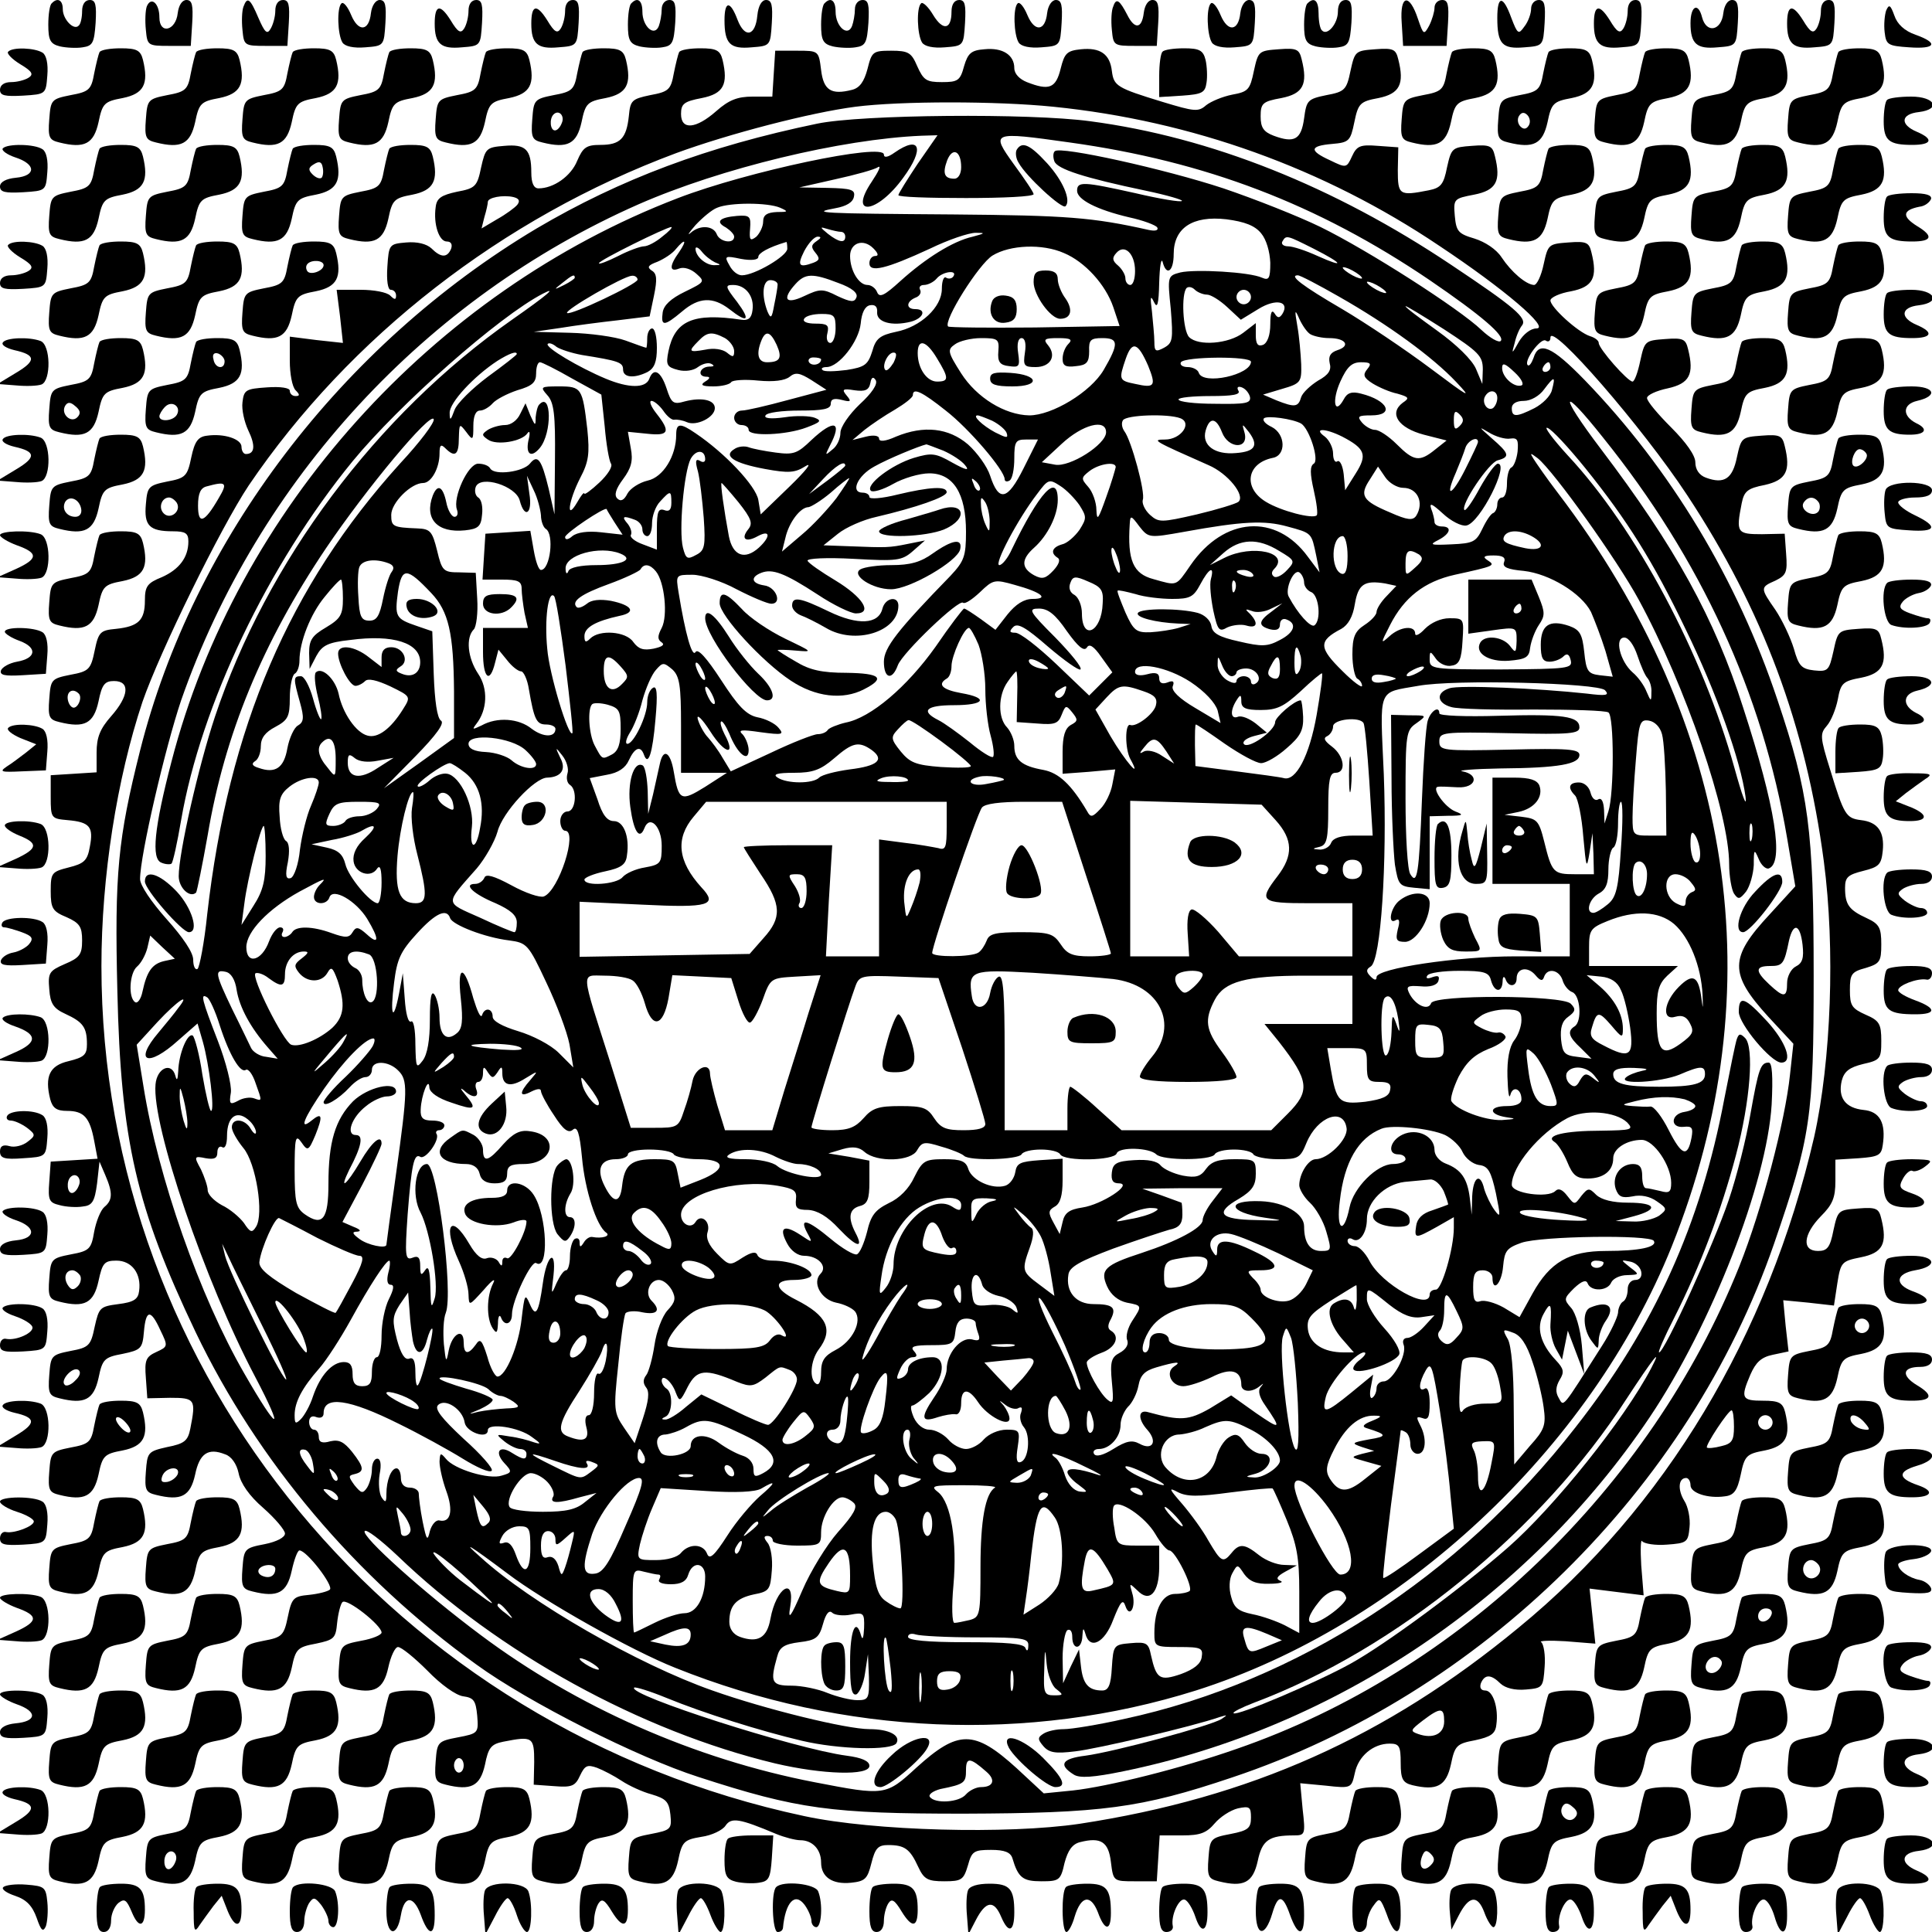 <?xml version="1.0" encoding="UTF-8" standalone="yes"?>
<svg version="1.0" xmlns="http://www.w3.org/2000/svg" width="300pt" height="300pt" viewBox="0 0 400 400" preserveAspectRatio="xMidYMid meet">
  <g transform="translate(0,400) scale(0.1,-0.1)" fill="#000000" stroke="none">
    <path d="M107 3993 c-4 -3 -7 -23 -7 -44 0 -32 4 -40 24 -45 13 -3 35 -4 47
-2 21 3 24 9 27 51 2 37 0 47 -12 47 -10 0 -16 -9 -16 -23 0 -13 -3 -27 -7
-30 -10 -11 -33 13 -33 34 0 19 -11 25 -23 12z"/>
    <path d="M304 3987 c-3 -8 -4 -30 -2 -49 3 -32 4 -33 48 -33 l45 0 3 48 c2 36
0 47 -12 47 -9 0 -16 -11 -18 -27 -4 -37 -38 -45 -38 -9 0 29 -17 44 -26 23z"/>
    <path d="M504 3986 c-3 -8 -4 -29 -2 -48 3 -32 4 -33 48 -33 l45 0 3 48 c2 37
0 47 -12 47 -10 0 -16 -9 -16 -22 0 -13 -5 -30 -10 -38 -7 -12 -12 -7 -25 23
-17 40 -23 45 -31 23z"/>
    <path d="M707 3993 c-10 -9 -8 -65 2 -81 5 -8 23 -12 47 -10 39 3 39 3 42 51
2 36 0 47 -12 47 -8 0 -16 -11 -18 -27 -4 -38 -26 -40 -41 -4 -7 17 -16 28
-20 24z"/>
    <path d="M970 3978 c0 -13 -4 -29 -9 -37 -7 -11 -13 -8 -28 17 -22 35 -33 32
-33 -7 0 -42 13 -53 56 -49 39 3 39 3 42 51 2 37 0 47 -12 47 -10 0 -16 -9
-16 -22z"/>
    <path d="M1170 3978 c0 -13 -4 -29 -9 -37 -7 -11 -13 -8 -28 17 -22 35 -33 32
-33 -7 0 -42 13 -53 56 -49 39 3 39 3 42 51 2 37 0 47 -12 47 -10 0 -16 -9
-16 -22z"/>
    <path d="M1307 3993 c-4 -3 -7 -23 -7 -44 0 -32 4 -40 24 -45 13 -3 35 -4 47
-2 21 3 24 9 27 51 2 37 0 47 -12 47 -9 0 -16 -8 -16 -19 0 -11 -3 -27 -6 -35
-9 -23 -34 -1 -34 30 0 23 -10 31 -23 17z"/>
    <path d="M1568 3968 c-4 -43 -26 -48 -41 -9 -15 40 -27 40 -27 -1 0 -49 12
-60 56 -56 39 3 39 3 42 51 2 36 0 47 -12 47 -9 0 -16 -12 -18 -32z"/>
    <path d="M1707 3993 c-4 -3 -7 -23 -7 -44 0 -32 4 -40 24 -45 13 -3 35 -4 47
-2 21 3 24 9 27 51 2 37 0 47 -12 47 -9 0 -16 -8 -16 -19 0 -11 -3 -27 -6 -35
-9 -23 -34 -1 -34 30 0 23 -10 31 -23 17z"/>
    <path d="M1907 3993 c-10 -9 -8 -65 2 -81 5 -8 23 -12 47 -10 39 3 39 3 42 51
2 37 0 47 -12 47 -10 0 -16 -9 -16 -24 0 -38 -18 -40 -38 -7 -10 17 -22 28
-25 24z"/>
    <path d="M2107 3993 c-10 -9 -8 -65 2 -81 5 -8 23 -12 47 -10 39 3 39 3 42 51
2 36 0 47 -12 47 -8 0 -16 -11 -18 -27 -4 -38 -26 -40 -41 -4 -7 17 -16 28
-20 24z"/>
    <path d="M2305 3987 c-4 -8 -5 -30 -3 -49 3 -32 4 -33 48 -33 l45 0 3 48 c2
36 0 47 -12 47 -9 0 -16 -11 -18 -27 -4 -33 -19 -34 -34 -4 -16 31 -23 36 -29
18z"/>
    <path d="M2507 3993 c-10 -9 -8 -65 2 -81 5 -8 23 -12 47 -10 39 3 39 3 42 51
2 36 0 47 -12 47 -8 0 -16 -11 -18 -27 -4 -38 -26 -40 -41 -4 -7 17 -16 28
-20 24z"/>
    <path d="M2707 3993 c-4 -3 -7 -23 -7 -44 0 -32 4 -40 24 -45 13 -3 35 -4 47
-2 21 3 24 9 27 51 2 37 0 47 -12 47 -10 0 -16 -9 -16 -24 0 -25 -22 -51 -33
-39 -4 3 -7 19 -7 35 0 27 -9 35 -23 21z"/>
    <path d="M2902 3954 l3 -49 45 0 45 0 3 48 c2 37 0 47 -12 47 -9 0 -16 -7 -16
-16 0 -8 -5 -25 -11 -37 -11 -20 -12 -19 -23 13 -18 55 -38 51 -34 -6z"/>
    <path d="M3100 3963 c0 -54 10 -65 56 -61 39 3 39 3 42 51 2 37 0 47 -12 47
-9 0 -16 -8 -16 -18 0 -10 -6 -27 -14 -37 -12 -17 -14 -16 -27 18 -17 47 -29
47 -29 0z"/>
    <path d="M3370 3978 c0 -13 -4 -29 -9 -37 -7 -11 -13 -8 -28 17 -22 35 -33 32
-33 -7 0 -42 13 -53 56 -49 39 3 39 3 42 51 2 37 0 47 -12 47 -10 0 -16 -9
-16 -22z"/>
    <path d="M3568 3973 c-4 -37 -35 -43 -44 -9 -8 32 -24 24 -24 -12 0 -43 13
-54 56 -50 39 3 39 3 42 51 2 36 0 47 -12 47 -9 0 -16 -11 -18 -27z"/>
    <path d="M3770 3978 c0 -13 -4 -29 -9 -37 -7 -11 -13 -8 -28 17 -22 35 -33 32
-33 -7 0 -42 13 -53 56 -49 39 3 39 3 42 51 2 37 0 47 -12 47 -10 0 -16 -9
-16 -22z"/>
    <path d="M3905 3978 c-3 -9 -5 -29 -3 -45 3 -26 7 -28 51 -31 55 -4 61 9 13
26 -23 8 -38 22 -44 40 -8 22 -11 24 -17 10z"/>
    <path d="M17 3893 c-4 -3 7 -15 25 -26 25 -15 28 -21 17 -28 -8 -5 -24 -9 -36
-9 -14 0 -23 -6 -23 -16 0 -12 10 -14 48 -12 47 3 47 3 50 42 2 24 -2 42 -10
47 -16 10 -62 12 -71 2z"/>
    <path d="M206 3892 c-2 -4 -7 -24 -11 -44 -6 -34 -11 -38 -49 -45 -40 -8 -41
-10 -44 -50 -3 -38 0 -43 21 -48 52 -13 71 -3 81 42 8 39 12 43 50 50 44 9 54
29 42 79 -5 20 -13 24 -46 24 -21 0 -41 -3 -44 -8z"/>
    <path d="M406 3892 c-2 -4 -7 -24 -11 -44 -6 -34 -11 -38 -49 -45 -40 -8 -41
-10 -44 -50 -3 -38 0 -43 21 -48 52 -13 71 -3 81 42 8 39 12 43 50 50 44 9 54
29 42 79 -5 20 -13 24 -46 24 -21 0 -41 -3 -44 -8z"/>
    <path d="M606 3892 c-2 -4 -7 -24 -11 -44 -6 -34 -11 -38 -49 -45 -40 -8 -41
-10 -44 -50 -3 -38 0 -43 21 -48 52 -13 71 -3 81 42 8 39 12 43 50 50 44 9 54
29 42 79 -5 20 -13 24 -46 24 -21 0 -41 -3 -44 -8z"/>
    <path d="M806 3892 c-2 -4 -7 -24 -11 -44 -6 -34 -11 -38 -49 -45 -40 -8 -41
-10 -44 -50 -3 -38 0 -43 21 -48 52 -13 71 -3 81 42 8 39 12 43 50 50 44 9 54
29 42 79 -5 20 -13 24 -46 24 -21 0 -41 -3 -44 -8z"/>
    <path d="M1006 3892 c-2 -4 -7 -24 -11 -44 -6 -34 -11 -38 -49 -45 -40 -8 -41
-10 -44 -50 -3 -38 0 -43 21 -48 52 -13 71 -3 81 42 8 39 12 43 50 50 44 9 54
29 42 79 -5 20 -13 24 -46 24 -21 0 -41 -3 -44 -8z"/>
    <path d="M1206 3892 c-2 -4 -7 -24 -11 -44 -6 -34 -11 -38 -49 -45 -40 -8 -41
-10 -44 -50 -3 -38 0 -43 21 -48 52 -13 71 -3 81 42 8 39 12 43 50 50 44 9 54
29 42 79 -5 20 -13 24 -46 24 -21 0 -41 -3 -44 -8z m-43 -147 c-3 -8 -9 -15
-14 -15 -10 0 -12 24 -3 33 11 11 24 -3 17 -18z"/>
    <path d="M1406 3892 c-2 -4 -7 -24 -11 -44 -6 -34 -11 -38 -49 -45 -38 -8 -41
-11 -44 -43 -5 -47 -18 -60 -59 -60 -29 0 -36 -5 -48 -33 -13 -32 -49 -57 -80
-57 -10 0 -15 11 -15 33 0 48 -12 59 -56 55 -37 -3 -39 -5 -48 -45 -8 -39 -12
-43 -50 -50 -32 -7 -42 -13 -44 -32 -5 -35 7 -71 23 -71 9 0 12 -6 9 -15 -8
-19 -21 -19 -41 1 -10 9 -29 14 -52 12 -35 -3 -36 -4 -39 -50 -2 -29 1 -48 7
-48 6 0 11 -5 11 -12 0 -9 -3 -9 -12 0 -7 7 -34 12 -61 12 l-50 0 7 -55 6 -55
-55 6 -55 7 0 -50 c0 -27 5 -54 12 -61 9 -9 9 -12 0 -12 -7 0 -12 5 -12 11 0
6 -19 9 -47 7 -44 -3 -48 -5 -51 -31 -2 -15 4 -41 12 -58 15 -31 14 -49 -5
-49 -5 0 -9 7 -9 15 0 16 -36 28 -71 23 -19 -2 -26 -12 -33 -45 -8 -39 -12
-43 -50 -50 -39 -8 -41 -11 -44 -47 -4 -44 7 -56 56 -56 26 0 32 -4 32 -21 0
-33 -19 -58 -55 -74 -30 -12 -35 -19 -35 -48 0 -41 -13 -54 -60 -59 -32 -3
-36 -6 -44 -45 -8 -39 -12 -43 -50 -50 -40 -8 -41 -10 -44 -50 -3 -38 0 -43
21 -48 52 -13 71 -3 81 43 7 35 13 42 32 42 34 0 31 -31 -6 -73 -23 -26 -30
-44 -30 -75 l0 -41 -47 -3 -48 -3 0 -45 c0 -44 1 -45 35 -48 46 -4 54 -14 46
-55 -5 -29 -12 -35 -44 -43 -35 -9 -37 -11 -37 -49 0 -36 4 -42 33 -54 27 -12
32 -20 32 -48 0 -29 -5 -36 -36 -49 -32 -14 -35 -18 -32 -52 2 -30 9 -40 33
-51 37 -17 45 -28 45 -63 0 -22 -6 -27 -38 -35 -39 -9 -50 -31 -38 -79 5 -18
13 -24 35 -24 35 0 47 -14 56 -62 l7 -37 -48 -3 -49 -3 -3 -42 c-3 -38 0 -43
21 -48 14 -4 36 -5 48 -3 20 2 25 10 30 48 l5 45 12 -28 c16 -37 15 -52 -2
-66 -8 -7 -17 -30 -21 -51 -6 -36 -10 -40 -48 -47 -41 -8 -42 -10 -45 -50 -3
-38 0 -43 21 -48 52 -13 71 -3 81 43 8 37 12 42 37 42 32 0 52 -27 47 -63 -2
-17 -11 -23 -43 -27 -38 -5 -40 -7 -49 -47 -8 -39 -12 -43 -50 -50 -40 -8 -41
-10 -44 -50 -3 -38 0 -43 21 -48 52 -13 71 -3 81 42 8 39 12 43 50 50 38 8 41
11 44 46 4 46 14 47 34 3 16 -33 16 -34 -8 -45 -22 -10 -25 -17 -22 -54 l3
-42 47 1 c52 0 54 -3 42 -64 -5 -25 -12 -31 -48 -38 -40 -9 -41 -11 -44 -51
-3 -38 0 -43 21 -48 52 -13 71 -3 81 42 9 44 27 56 62 42 13 -4 24 -20 28 -39
4 -21 22 -47 51 -72 25 -22 45 -46 45 -53 0 -8 -17 -17 -42 -22 -42 -8 -43
-10 -46 -50 -3 -38 0 -43 21 -48 52 -13 71 -3 81 43 5 23 12 42 16 42 15 0 71
-73 63 -81 -4 -4 -24 -9 -43 -11 -32 -3 -36 -6 -44 -45 -8 -39 -12 -43 -50
-50 -40 -8 -41 -10 -44 -50 -3 -38 0 -43 21 -48 52 -13 71 -3 81 42 8 39 12
43 50 50 38 8 41 11 44 43 2 19 7 39 11 43 9 9 81 -48 81 -63 0 -5 -19 -13
-42 -17 -42 -8 -43 -10 -46 -50 -3 -38 0 -43 21 -48 52 -13 71 -3 81 43 5 23
14 42 20 42 7 0 34 -22 61 -49 28 -29 59 -51 74 -53 22 -3 26 -9 29 -40 3 -36
2 -37 -40 -45 -42 -8 -43 -10 -46 -50 -3 -38 0 -43 21 -48 52 -13 71 -3 81 41
7 36 13 43 38 48 61 12 64 10 64 -42 l-1 -47 42 -3 c37 -3 44 0 54 22 10 21
15 23 35 16 13 -5 36 -17 51 -27 15 -10 43 -23 62 -28 30 -9 36 -15 39 -42 3
-30 1 -32 -40 -40 -42 -8 -43 -10 -46 -50 -3 -38 0 -43 21 -48 52 -13 71 -3
81 43 8 39 12 43 48 49 22 3 44 14 50 23 12 18 29 15 105 -17 17 -7 40 -13 50
-13 25 0 43 -19 43 -46 0 -30 23 -46 62 -42 29 3 34 8 42 40 8 32 14 38 35 38
34 0 45 -8 62 -45 12 -26 20 -30 54 -30 36 0 40 3 49 33 8 29 12 32 48 32 28
0 40 -5 44 -17 12 -41 22 -48 60 -48 37 0 40 2 48 38 7 26 16 39 32 43 43 11
59 1 64 -41 5 -40 5 -40 50 -40 l45 0 3 47 3 48 47 0 c37 0 50 5 67 25 11 13
32 27 48 31 24 5 27 3 27 -19 0 -22 -6 -27 -42 -34 -42 -8 -43 -10 -46 -50 -3
-38 0 -43 21 -48 52 -13 71 -3 81 42 9 43 23 53 75 53 23 0 24 2 18 54 l-5 54
53 -5 c53 -6 53 -5 60 26 7 35 38 61 72 61 20 0 23 -5 23 -40 0 -33 4 -41 24
-46 51 -12 70 -2 80 43 8 39 12 43 50 50 32 7 42 13 44 32 5 35 -7 71 -23 71
-9 0 -12 6 -9 15 8 19 21 19 41 -1 10 -9 29 -14 52 -12 35 3 36 4 39 47 2 24
-2 47 -7 51 -6 3 17 4 50 2 l62 -5 -6 57 -6 57 56 -7 56 -7 -5 62 c-2 34 -1
56 2 50 4 -5 27 -9 51 -7 42 3 44 5 47 36 2 18 -3 43 -11 55 -14 23 -12 47 4
47 5 0 9 -7 9 -15 0 -16 36 -28 71 -23 19 2 26 12 33 45 8 39 12 43 50 50 44
9 54 29 42 79 -5 20 -13 24 -46 24 -44 0 -47 5 -26 54 11 25 22 36 46 41 l33
7 -6 53 -5 53 52 -5 53 -6 7 46 c7 44 9 46 49 54 45 9 55 28 42 80 -5 21 -10
24 -48 21 -41 -3 -42 -4 -51 -45 -7 -36 -13 -43 -32 -43 -34 0 -31 34 6 72 24
24 30 38 30 73 l0 44 48 3 c41 3 47 6 50 27 7 46 -6 70 -40 73 -37 4 -53 25
-45 60 5 20 16 28 44 35 36 8 38 11 38 48 0 35 -4 42 -32 54 -29 13 -33 19
-33 51 0 33 3 38 33 46 29 9 32 13 32 49 0 34 -4 42 -30 54 -37 17 -45 28 -45
63 0 22 6 27 38 35 32 8 37 13 40 41 4 40 -10 60 -45 64 -31 4 -35 10 -64 105
-21 67 -21 74 -7 90 9 10 19 35 23 55 6 34 11 38 49 45 44 9 54 29 41 80 -5
21 -10 24 -48 21 -41 -3 -42 -4 -51 -46 -9 -40 -11 -43 -40 -40 -26 3 -32 9
-42 45 -7 23 -24 59 -38 80 -32 46 -32 47 0 61 22 11 25 17 22 55 l-3 42 -47
-1 c-52 0 -54 3 -42 64 5 25 12 31 48 38 44 10 54 29 41 81 -5 21 -10 24 -48
21 -41 -3 -42 -4 -51 -45 -9 -44 -26 -56 -64 -42 -14 5 -22 17 -22 32 0 14
-19 41 -50 72 -27 27 -50 54 -50 61 0 6 19 15 43 20 45 10 55 29 42 81 -5 21
-10 24 -48 21 -41 -3 -42 -4 -51 -45 -5 -24 -12 -43 -16 -43 -10 0 -70 68 -70
80 0 5 -8 11 -18 14 -25 8 -82 60 -82 74 0 6 19 15 43 19 45 9 55 28 42 80 -5
21 -10 24 -48 21 -41 -3 -42 -4 -51 -45 -5 -24 -14 -43 -20 -43 -17 1 -47 27
-67 57 -11 17 -34 32 -56 39 -34 10 -38 15 -41 47 -3 35 -2 36 40 44 46 9 56
28 43 80 -5 21 -10 24 -48 21 -40 -3 -42 -4 -51 -44 -7 -36 -13 -43 -38 -48
-61 -12 -64 -10 -64 42 l1 47 -42 3 c-37 3 -44 0 -54 -22 -11 -24 -12 -24 -45
-8 -44 20 -43 30 4 34 35 3 38 6 46 45 8 39 12 43 50 50 44 9 54 29 41 80 -5
21 -10 24 -48 21 -41 -3 -42 -4 -51 -45 -8 -39 -12 -43 -50 -50 -39 -8 -41
-11 -46 -48 -6 -44 -20 -52 -63 -36 -21 8 -27 17 -27 40 0 27 4 31 43 38 45 9
55 28 42 80 -5 21 -10 24 -48 21 -41 -3 -42 -4 -51 -45 -8 -39 -12 -43 -45
-49 -20 -4 -44 -14 -54 -22 -16 -14 -24 -13 -90 7 -95 29 -101 33 -105 64 -4
35 -24 49 -64 45 -29 -3 -34 -8 -42 -40 -10 -41 -24 -46 -70 -28 -15 6 -26 17
-26 29 0 27 -24 43 -62 39 -27 -2 -34 -8 -42 -35 -8 -30 -13 -33 -46 -33 -32
0 -38 4 -51 33 -12 28 -18 32 -54 32 -38 0 -40 -2 -49 -38 -7 -26 -16 -39 -32
-43 -43 -11 -59 -1 -64 41 -5 40 -5 40 -50 40 l-45 0 -3 -47 -3 -48 -41 0
c-31 0 -49 -7 -75 -30 -42 -37 -73 -40 -73 -6 0 21 6 26 43 33 45 9 55 28 43
79 -5 20 -13 24 -46 24 -21 0 -41 -3 -44 -8z m775 -113 c286 -29 560 -127 799
-288 134 -89 230 -171 201 -171 -12 0 -27 -12 -36 -27 -15 -27 -16 -27 -9 -3
3 14 10 30 15 36 12 15 -15 38 -147 126 -242 162 -497 264 -747 297 -125 17
-474 14 -565 -5 -227 -47 -408 -115 -581 -217 -404 -241 -711 -644 -821 -1081
-46 -183 -53 -255 -47 -499 7 -308 39 -447 162 -705 128 -267 331 -508 581
-688 107 -78 335 -193 460 -233 206 -67 275 -76 549 -76 286 1 366 11 556 75
515 172 946 596 1122 1105 76 221 82 261 82 555 0 303 -10 378 -75 571 -83
249 -221 478 -399 662 -68 70 -95 82 -106 46 -4 -11 -9 -18 -12 -15 -9 9 27
57 37 51 6 -4 10 -1 10 6 0 34 191 -186 283 -326 157 -238 246 -478 283 -758
24 -181 15 -414 -20 -571 -95 -411 -309 -768 -612 -1016 -275 -227 -556 -352
-909 -406 -149 -22 -426 -15 -570 16 -848 181 -1455 915 -1455 1760 0 185 32
388 85 547 36 104 162 361 220 448 209 308 525 554 885 688 109 40 278 84 371
96 94 12 292 12 410 0z m-281 -118 c-22 -33 -40 -62 -40 -65 0 -4 63 -6 140
-6 77 0 140 3 140 8 0 4 -19 32 -41 62 -48 67 -47 68 116 45 280 -39 512 -127
745 -285 107 -73 157 -116 147 -126 -4 -4 -22 6 -40 23 -46 44 -235 165 -333
213 -45 22 -136 58 -201 80 -121 40 -338 88 -349 77 -4 -3 -4 -13 -1 -21 6
-16 61 -34 190 -61 43 -9 77 -19 74 -21 -2 -3 -45 4 -96 16 -108 24 -121 25
-121 5 0 -18 40 -39 108 -55 28 -6 55 -16 58 -21 3 -6 -4 -8 -18 -5 -116 26
-169 30 -403 32 -279 2 -299 3 -245 13 22 4 36 12 38 24 3 14 -5 17 -55 18
l-58 1 75 17 c41 9 81 20 88 25 7 4 1 -9 -13 -30 -50 -74 11 -67 65 8 45 61
35 89 -18 52 -14 -10 -22 -11 -22 -4 0 25 -283 -35 -426 -90 -509 -195 -914
-645 -1049 -1167 -36 -138 -42 -201 -21 -209 9 -4 19 -4 21 -2 3 2 12 43 20
90 41 238 180 529 355 743 97 118 303 300 394 347 31 16 9 -3 -64 -54 -281
-197 -508 -501 -615 -822 -34 -102 -75 -282 -75 -330 0 -24 23 -46 36 -34 2 3
13 57 24 119 35 208 113 398 245 594 83 123 217 284 223 267 2 -7 -29 -48 -70
-92 -229 -253 -355 -546 -399 -933 -6 -59 -16 -110 -20 -113 -5 -3 -9 6 -9 19
0 15 -21 46 -55 84 -32 36 -55 70 -55 83 0 49 52 272 85 370 159 456 507 833
947 1027 171 75 420 135 586 142 l33 1 -41 -59z m90 -7 c0 -14 -6 -24 -14 -24
-21 0 -25 11 -15 38 11 28 29 20 29 -14z m-919 -78 c-5 -6 -24 -20 -42 -30
l-32 -19 6 24 c4 13 7 27 7 31 0 9 31 15 53 10 12 -3 14 -8 8 -16z m544 -6
c18 -8 17 -9 -7 -9 -20 -1 -28 -6 -28 -20 0 -10 -7 -24 -14 -31 -13 -10 -15
-7 -13 17 2 25 -1 28 -27 26 -36 -3 -46 -12 -23 -24 9 -6 17 -14 17 -19 0 -16
-30 -11 -36 5 -7 18 -35 20 -54 3 -8 -7 -4 0 10 16 14 15 34 32 45 36 26 11
104 11 130 0z m996 -53 c11 -13 18 -38 19 -61 0 -33 -3 -37 -17 -31 -26 12
-138 18 -169 11 -27 -7 -27 -8 -20 -76 5 -63 4 -70 -14 -80 -17 -9 -20 -8 -20
12 0 13 -3 41 -5 63 -4 30 -3 35 4 20 7 -15 10 -6 11 40 1 33 4 52 7 43 8 -31
23 -20 23 16 0 54 39 80 109 72 38 -5 59 -13 72 -29z m-1240 -7 c-13 -11 -30
-20 -38 -20 -7 0 -32 -9 -53 -20 -22 -11 -40 -18 -40 -15 0 6 140 75 150 75 3
-1 -6 -10 -19 -20z m370 10 c5 0 9 -4 9 -10 0 -14 -13 -12 -36 6 -17 14 -17
15 -1 10 10 -3 23 -6 28 -6z m273 -10 c-41 -9 -98 -45 -150 -92 -33 -30 -43
-35 -48 -23 -3 8 -12 15 -20 15 -18 0 -36 30 -36 60 0 27 27 37 48 16 10 -10
12 -16 4 -16 -7 0 -12 -7 -12 -15 0 -20 34 -12 125 30 39 19 81 33 95 33 21 0
20 -1 -6 -8z m-323 -9 c-12 -8 -12 -13 -3 -24 10 -12 9 -16 -4 -21 -30 -11
-34 -6 -19 24 9 17 21 30 28 30 8 0 7 -3 -2 -9z m1029 -16 c61 -31 66 -41 8
-15 -24 11 -51 20 -61 20 -10 0 -15 5 -12 10 8 14 9 13 65 -15z m-1314 -7
c-21 -29 -20 -42 0 -34 10 4 25 -1 36 -11 18 -16 17 -17 -24 -37 -29 -14 -44
-28 -46 -43 -4 -29 3 -29 40 2 35 30 64 31 98 5 38 -30 45 -24 16 15 -25 32
-25 35 -8 35 26 0 44 -24 40 -52 -2 -17 -9 -22 -23 -20 -100 15 -138 -2 -151
-65 -6 -29 -3 -33 20 -39 15 -4 32 -1 41 6 8 6 20 10 27 7 8 -4 7 -6 -4 -6
-20 -1 -25 -21 -5 -21 8 0 7 -4 -3 -10 -11 -7 -7 -10 17 -10 17 0 34 4 37 9 3
4 28 6 56 3 32 -3 55 0 65 8 12 10 21 8 45 -7 l31 -20 -79 -21 c-44 -12 -87
-22 -96 -22 -9 0 -16 -7 -16 -15 0 -8 7 -15 15 -15 8 0 15 -4 15 -10 0 -14 78
-11 120 5 29 11 32 14 17 20 -10 4 -38 5 -63 1 -29 -4 -43 -2 -39 4 3 6 35 10
71 10 48 0 64 3 64 14 0 10 7 12 23 8 19 -5 20 -3 10 9 -11 13 -8 15 16 11 22
-3 30 0 33 15 2 12 6 14 11 6 5 -8 -8 -27 -33 -50 -22 -21 -40 -47 -40 -59 0
-12 -7 -28 -17 -35 -15 -13 -15 -12 -5 8 27 51 9 56 -38 12 -29 -28 -37 -31
-74 -26 -23 3 -48 8 -56 11 -8 3 -22 2 -30 -4 -23 -14 -1 -29 64 -41 49 -9 62
-8 84 6 15 9 0 -10 -33 -42 l-60 -58 -5 30 c-5 29 -69 97 -130 138 -32 22 -40
21 -40 -3 0 -44 -27 -88 -59 -95 -17 -4 -36 -16 -42 -27 -7 -14 -14 -17 -21
-10 -7 7 -3 20 12 40 17 23 21 38 16 64 l-6 34 40 -4 c45 -5 49 4 19 42 -11
14 -16 26 -10 26 5 0 16 -9 24 -20 8 -12 18 -20 23 -19 5 1 17 -1 26 -5 20 -9
58 10 58 29 0 17 -27 23 -62 14 -24 -7 -28 -4 -38 27 -12 36 -27 44 -36 19 -8
-19 -42 -19 -90 1 -55 23 -126 65 -120 72 3 3 11 0 18 -6 7 -5 31 -13 53 -17
75 -12 85 -15 85 -30 0 -17 23 -19 51 -5 14 8 19 21 19 50 0 22 -4 40 -10 40
-5 0 -10 -9 -10 -20 0 -11 -1 -20 -2 -20 -2 0 -21 7 -43 15 -22 8 -74 15 -115
16 l-75 2 55 8 c30 5 84 12 120 16 l65 8 9 43 c7 34 6 46 -5 52 -10 7 -7 11
12 18 14 6 31 17 38 26 20 24 24 19 7 -6z m224 7 c0 -15 -68 -55 -94 -55 -9 0
-20 9 -26 21 -11 19 -9 20 24 13 22 -4 36 -2 36 4 0 8 21 20 58 31 1 1 2 -6 2
-14z m-150 -28 c13 -5 13 -6 0 -6 -18 -1 -40 18 -40 34 0 5 6 3 13 -6 7 -9 19
-18 27 -22z m723 19 c43 -18 86 -65 102 -112 l13 -39 -175 -3 c-97 -1 -178 0
-180 2 -11 11 64 130 92 147 36 22 103 25 148 5z m147 -37 c0 -16 -4 -29 -10
-29 -5 0 -10 6 -10 14 0 7 -7 19 -15 26 -12 10 -13 16 -4 26 17 20 39 -1 39
-37z m470 -15 c0 -2 -9 0 -20 6 -11 6 -20 13 -20 16 0 2 9 0 20 -6 11 -6 20
-13 20 -16z m-846 4 c-3 -5 -10 -6 -15 -3 -5 4 -9 -7 -9 -23 0 -38 -44 -79
-95 -89 -33 -7 -42 -14 -49 -40 -9 -28 -15 -33 -53 -39 -24 -3 -47 -4 -50 0
-4 3 0 6 8 6 26 0 67 53 71 90 2 23 9 36 19 38 11 2 16 -3 15 -15 -1 -20 30
-29 70 -19 26 7 33 26 9 26 -20 0 -19 16 1 24 8 3 12 10 9 16 -3 5 0 10 8 10
8 0 20 6 26 13 12 15 44 19 35 5z m-784 -3 c0 -2 -10 -9 -22 -15 -22 -11 -22
-10 -4 4 21 17 26 19 26 11z m130 -4 c0 -9 -139 -75 -146 -69 -5 6 116 76 134
77 6 1 12 -3 12 -8z m416 -7 c28 -10 41 -21 37 -30 -4 -10 -11 -10 -39 3 -31
16 -37 15 -69 0 -38 -18 -47 -7 -18 25 20 22 35 23 89 2z m1036 -28 c102 -58
194 -125 243 -177 34 -36 27 -32 -53 28 -52 39 -134 94 -183 123 -84 49 -111
70 -92 70 5 0 43 -20 85 -44z m-1162 25 c0 -5 -3 -23 -7 -42 -5 -28 -7 -30
-14 -14 -13 34 -10 65 6 65 8 0 15 -4 15 -9z m1260 -17 c0 -2 -9 0 -20 6 -11
6 -20 13 -20 16 0 2 9 0 20 -6 11 -6 20 -13 20 -16z m-371 -4 c8 0 27 -12 42
-26 l28 -26 36 22 c37 23 66 16 50 -10 -6 -9 -10 -9 -16 1 -6 9 -9 2 -9 -22 0
-23 -6 -39 -15 -43 -11 -4 -15 2 -15 20 l0 25 -26 -20 c-30 -23 -93 -28 -112
-9 -13 13 -17 90 -5 102 4 3 11 2 17 -4 5 -5 17 -10 25 -10z m91 -5 c0 -8 -7
-15 -15 -15 -8 0 -15 7 -15 15 0 8 7 15 15 15 8 0 15 -7 15 -15z m480 -150
l-1 -30 -13 31 c-8 19 -41 51 -80 79 -36 26 -66 48 -66 51 0 2 36 -20 80 -48
72 -47 80 -55 80 -83z m-357 73 c7 -4 24 -8 39 -8 34 0 45 -16 17 -25 -15 -5
-19 -13 -16 -27 4 -14 -2 -24 -24 -36 -16 -10 -32 -25 -35 -34 -6 -21 -13 -22
-51 -7 l-28 12 40 12 c38 11 40 14 39 51 -1 21 -4 57 -8 79 -6 34 -5 36 4 15
6 -13 16 -28 23 -32z m-983 12 c0 -16 -5 -30 -11 -30 -6 0 -9 9 -6 20 4 17 0
20 -25 20 -17 0 -27 4 -23 10 3 6 19 10 36 10 26 0 29 -3 29 -30z m-229 -20
c10 -6 19 -18 19 -27 0 -13 -3 -13 -15 -3 -9 7 -27 10 -45 6 -34 -6 -36 -4
-14 18 18 19 28 20 55 6z m107 -14 c12 -27 7 -36 -20 -36 -18 0 -23 16 -12 44
9 23 19 20 32 -8z m459 -13 c-2 -22 3 -29 22 -31 21 -3 23 -1 19 27 -3 19 0
31 7 31 7 0 10 -11 7 -30 -4 -27 -2 -30 22 -30 31 0 44 23 26 45 -11 13 -7 15
21 15 26 0 30 -3 21 -12 -7 -7 -12 -20 -12 -31 0 -14 6 -18 28 -15 22 2 27 8
27 31 -1 23 3 27 27 27 34 0 35 -11 3 -66 -27 -46 -107 -94 -154 -94 -51 1
-109 37 -141 87 -28 44 -29 49 -13 60 9 7 34 13 54 13 35 0 38 -2 36 -27z
m-127 -15 c25 -41 25 -48 0 -48 -21 0 -40 27 -40 59 0 31 18 26 40 -11z m437
-15 c17 -42 14 -47 -26 -38 -35 7 -35 9 -20 53 13 37 25 33 46 -15z m-1307 24
c0 -2 -27 -23 -60 -47 -32 -24 -64 -55 -69 -69 -8 -22 -10 -23 -10 -6 -1 21
50 76 99 108 24 15 40 21 40 14z m780 -18 c-7 -11 -14 -18 -17 -15 -8 8 5 36
17 36 7 0 7 -6 0 -21z m-150 7 c0 -11 -19 -15 -25 -6 -3 5 1 10 9 10 9 0 16
-2 16 -4z m890 -5 c0 -27 -99 -49 -108 -23 -2 7 -13 12 -23 12 -11 0 -17 5
-14 10 8 12 145 13 145 1z m-1405 -35 l60 -33 7 -66 c3 -36 9 -71 13 -77 4 -6
-7 -23 -24 -39 -17 -16 -31 -26 -31 -23 -1 4 -7 -4 -15 -18 -24 -41 -18 3 6
50 18 34 20 51 15 101 -10 86 -12 89 -59 89 -38 0 -39 -1 -24 -18 14 -15 17
-40 16 -133 l-1 -114 -12 53 c-15 62 -23 72 -39 52 -14 -17 -73 -25 -82 -10
-3 6 -14 10 -25 10 -21 0 -53 -70 -44 -95 3 -8 1 -15 -5 -15 -6 0 -14 14 -17
30 -7 33 -18 39 -28 14 -18 -48 9 -78 67 -72 27 3 33 8 35 32 2 16 -1 32 -8
36 -6 4 -8 14 -5 22 10 25 83 2 91 -28 10 -39 27 -28 20 14 l-5 37 14 -30 c8
-16 14 -40 15 -52 0 -12 5 -25 10 -28 18 -11 9 -85 -10 -85 -5 0 -11 18 -15
41 l-7 40 -46 -3 -47 -3 -3 -47 -3 -48 40 0 c33 0 41 -3 41 -19 0 -10 3 -33 6
-50 l7 -31 -47 0 -46 0 0 -50 c0 -54 14 -67 25 -22 l7 27 18 -22 c10 -13 23
-23 29 -23 5 0 13 -17 16 -37 11 -64 16 -73 36 -73 10 0 19 -4 19 -9 0 -18
-25 -18 -49 0 -27 22 -72 25 -104 7 -19 -9 -20 -9 -11 3 23 29 25 73 4 104
-22 33 -26 75 -9 92 5 5 9 34 7 64 l-3 53 -34 1 c-33 0 -36 3 -46 45 -10 40
-14 45 -41 46 -51 2 -54 4 -54 28 0 25 41 66 66 66 17 0 34 31 34 61 0 18 3
20 12 11 20 -20 28 -14 28 21 1 30 1 31 15 13 14 -19 15 -18 15 12 0 21 5 32
14 32 7 0 19 7 26 15 7 8 30 20 51 27 31 9 39 16 39 35 0 12 3 23 8 23 4 0 34
-15 67 -34z m1646 20 c-10 -12 -8 -18 11 -30 13 -8 36 -18 51 -21 24 -7 26 -9
11 -19 -29 -22 -9 -52 44 -66 l47 -12 -24 -19 c-32 -26 -44 -24 -79 11 -17 17
-37 30 -45 30 -8 0 -20 7 -27 15 -11 13 -8 15 19 15 49 0 35 31 -21 45 -19 5
-29 2 -36 -12 -19 -34 -25 -3 -7 37 14 31 24 40 43 40 20 0 22 -3 13 -14z
m319 -34 c-15 -5 -40 17 -40 36 0 12 6 10 26 -9 14 -13 20 -25 14 -27z m60 38
c0 -5 -5 -10 -11 -10 -5 0 -7 5 -4 10 3 6 8 10 11 10 2 0 4 -4 4 -10z m3 -48
c-3 -12 -19 -28 -36 -37 -38 -19 -47 -19 -47 0 0 9 9 15 25 15 14 0 32 10 42
24 21 28 24 28 16 -2z m-625 -14 c2 -13 -9 -15 -72 -14 -42 0 -76 4 -76 9 0 4
30 7 66 7 46 0 63 3 58 11 -4 7 -1 10 7 7 8 -3 15 -12 17 -20z m-630 -28 c49
-38 122 -124 122 -142 0 -5 5 -6 10 -3 6 3 10 24 10 46 0 35 3 39 24 39 l25 0
-30 -60 c-33 -66 -51 -70 -69 -15 -6 19 -27 48 -46 65 -40 34 -91 40 -149 16
-22 -10 -35 -11 -35 -4 0 6 -11 8 -27 4 l-28 -7 25 21 c14 11 42 30 63 42 20
12 37 25 37 30 0 16 19 7 68 -32z m1142 26 c0 -8 -4 -17 -9 -21 -12 -7 -24 12
-16 25 9 15 25 12 25 -4z m219 -82 c202 -251 330 -529 381 -829 l17 -100 -53
-58 c-84 -90 -84 -123 -3 -212 l52 -56 -7 -64 c-10 -96 -58 -279 -105 -397
-185 -461 -580 -840 -1041 -999 -114 -40 -266 -78 -339 -86 l-60 -6 -56 52
c-88 80 -121 80 -208 1 -63 -58 -65 -58 -210 -30 -249 48 -493 156 -692 305
-118 88 -247 204 -240 215 3 5 33 -18 68 -51 209 -201 503 -363 782 -430 98
-23 195 -26 195 -5 0 10 -16 17 -47 21 -106 14 -455 126 -440 141 2 2 32 -7
66 -21 78 -32 196 -69 281 -89 76 -18 186 -21 196 -5 9 16 -15 29 -56 29 -47
0 -215 41 -325 80 -154 54 -377 182 -480 276 -41 36 -24 26 56 -34 75 -57 256
-159 347 -195 349 -140 731 -156 1078 -47 425 135 816 499 985 919 213 531
130 1081 -236 1561 -23 30 -45 62 -50 70 -8 13 -7 13 9 1 34 -28 164 -210 209
-293 96 -177 187 -441 187 -547 0 -25 5 -53 10 -61 9 -13 12 -12 25 4 8 11 15
36 16 55 0 33 1 34 10 13 5 -13 15 -22 21 -20 32 11 14 127 -53 333 -59 185
-141 333 -295 536 -88 116 -83 134 5 23z m-297 24 c-9 -9 -12 -7 -12 12 0 19
3 21 12 12 9 -9 9 -15 0 -24z m-968 11 c14 -7 27 -18 30 -25 4 -12 0 -11 -24
1 -26 14 -48 35 -36 35 3 0 16 -5 30 -11z m390 5 c25 -10 1 -44 -32 -44 -29 0
-23 -3 90 -53 40 -17 77 -63 62 -76 -5 -4 -44 -16 -86 -26 -74 -17 -79 -17
-97 -1 -11 10 -17 24 -15 31 6 15 -24 124 -38 142 -5 7 -7 17 -3 23 7 11 93
14 119 4z m250 -11 c17 -11 38 -76 26 -83 -8 -5 -8 -20 0 -55 6 -26 9 -50 6
-52 -8 -8 -74 9 -105 28 -48 29 -40 80 14 91 28 5 27 49 -2 64 -13 6 -20 14
-16 18 7 6 59 -1 77 -11z m-164 -18 c13 -34 55 -36 47 -2 -6 21 -6 21 9 2 20
-27 13 -40 -27 -43 -44 -4 -71 16 -63 46 8 29 22 28 34 -3z m-240 0 c0 -25
-75 -73 -106 -67 l-27 5 41 38 c43 40 92 53 92 24z m837 -13 c15 2 17 -3 15
-27 -2 -16 -8 -31 -13 -33 -5 -2 -9 -17 -9 -33 0 -16 -4 -29 -10 -29 -5 0 -10
-6 -10 -14 0 -8 -4 -16 -8 -18 -5 -1 -15 -16 -23 -33 -13 -27 -19 -30 -64 -32
-43 -2 -47 -1 -27 9 25 13 29 28 7 28 -8 0 -15 4 -15 9 0 5 -3 18 -7 28 -4 13
2 10 24 -10 17 -16 39 -27 49 -25 28 5 90 128 65 128 -5 0 -22 -23 -37 -50
-15 -28 -29 -48 -32 -46 -9 10 51 99 69 103 26 7 24 14 -13 46 -26 23 -28 25
-6 12 14 -9 35 -15 45 -13z m155 -61 c87 -108 141 -194 208 -334 63 -129 114
-272 124 -347 3 -25 -7 2 -23 60 -66 237 -204 496 -345 647 -32 35 -51 61 -42
57 9 -3 44 -41 78 -83z m-503 65 c48 -25 52 -38 28 -76 l-22 -35 -3 33 c-2 18
-8 30 -13 27 -5 -4 -9 4 -9 16 0 12 -8 28 -17 35 -25 18 0 18 36 0z m281 -11
c0 -3 -12 -28 -26 -56 -28 -56 -44 -62 -20 -8 8 19 17 42 20 52 5 15 26 25 26
12z m-1107 -18 c18 -8 38 -21 45 -30 10 -12 3 -11 -26 5 -35 20 -43 21 -80 10
-46 -14 -101 -56 -89 -68 4 -4 25 2 46 14 21 12 55 22 75 22 50 0 76 -42 76
-121 0 -51 -4 -61 -32 -91 -110 -113 -138 -149 -138 -178 0 -35 17 -40 29 -7
10 26 127 138 135 129 4 -3 19 7 35 22 27 26 30 27 72 15 55 -15 72 -29 37
-29 -18 0 -35 -11 -52 -32 l-25 -32 -30 22 c-17 12 -32 22 -35 22 -2 0 -29
-35 -59 -79 -59 -83 -134 -147 -186 -157 -17 -4 -34 -11 -37 -15 -3 -5 -12 -9
-21 -9 -8 0 -52 -17 -98 -39 l-82 -38 -17 28 c-9 16 -23 34 -30 42 -7 7 -17
24 -21 37 -4 14 8 3 26 -25 30 -47 54 -51 29 -5 -6 12 -10 24 -7 26 2 3 10 -9
17 -25 16 -41 40 -61 40 -34 0 10 -6 25 -12 32 -11 10 -4 11 37 5 45 -6 49 -5
37 9 -7 9 -27 19 -44 22 -23 5 -40 23 -75 77 -30 46 -48 66 -53 58 -7 -12 -21
37 -35 123 -6 37 -6 37 29 37 18 0 60 -13 91 -30 31 -16 64 -30 72 -30 23 0
10 35 -15 38 -26 4 -29 17 -6 26 23 9 48 0 117 -45 33 -22 69 -39 79 -39 36 0
14 34 -42 68 -30 18 -56 36 -58 41 -2 5 40 7 95 4 90 -5 100 -4 123 16 l25 22
-35 -7 c-39 -8 -44 -8 -120 -5 l-55 2 30 24 c16 13 52 29 80 35 81 19 145 41
145 51 0 13 -35 11 -102 -5 -32 -8 -58 -10 -58 -5 0 5 -6 9 -14 9 -26 0 -11
35 24 54 28 16 94 43 108 46 1 0 17 -6 35 -13z m-493 -18 c0 -6 -5 -7 -11 -3
-9 5 -10 -1 -4 -22 4 -16 9 -59 12 -96 4 -59 2 -68 -16 -77 -18 -10 -21 -8
-27 15 -9 35 2 157 16 184 11 20 30 19 30 -1z m290 -13 c0 -2 -17 -16 -37 -31
l-38 -28 29 31 c26 28 46 40 46 28z m560 -3 c-1 -5 -9 -33 -20 -63 -16 -45
-19 -50 -20 -26 0 16 -8 38 -17 48 -15 17 -15 19 3 33 20 15 54 20 54 8z m595
-43 c30 0 44 -31 27 -58 -7 -10 -18 -9 -54 7 -57 24 -64 35 -42 68 l17 27 15
-22 c8 -12 25 -22 37 -22z m-1173 -21 c-17 -22 -49 -57 -72 -76 l-41 -35 7 28
c7 32 31 64 48 64 6 1 27 14 46 30 19 17 36 30 38 30 2 0 -10 -18 -26 -41z
m296 16 c-3 -3 -9 2 -12 12 -6 14 -5 15 5 6 7 -7 10 -15 7 -18z m207 -31 c15
-24 15 -27 0 -51 -10 -14 -26 -28 -36 -30 -21 -6 -25 -18 -9 -28 6 -4 2 -14
-9 -26 -16 -17 -23 -19 -40 -10 -27 15 -27 33 0 57 28 25 49 67 49 99 0 57
-38 16 -95 -102 -8 -18 -20 -33 -26 -33 -12 0 38 95 78 147 23 31 25 32 48 17
13 -8 31 -27 40 -40z m-1782 15 c-30 -52 -43 -56 -43 -16 0 25 5 37 18 40 40
11 44 8 25 -24z m1076 -9 c27 -34 30 -44 20 -56 -16 -20 -5 -28 20 -14 26 14
27 -1 2 -24 -29 -26 -54 -17 -62 24 -10 54 -18 110 -15 110 1 0 17 -18 35 -40z
m-139 -1 c0 -15 -5 -19 -15 -15 -12 4 -15 -4 -15 -38 l0 -44 -29 11 c-17 6
-27 15 -25 19 3 5 0 15 -6 23 -14 16 -10 18 14 9 9 -3 16 -12 16 -20 0 -8 5
-14 10 -14 6 0 10 12 10 27 0 14 7 35 17 45 21 23 23 23 23 -3z m-1024 0 c10
-17 -13 -36 -27 -22 -12 12 -4 33 11 33 5 0 12 -5 16 -11z m1683 -39 c0 -23
-1 -23 -9 -5 -5 11 -9 29 -9 40 -1 17 1 17 9 5 5 -8 9 -26 9 -40z m-777 -1
l17 -26 -45 5 c-27 3 -49 0 -59 -8 -9 -8 -15 -8 -15 -2 0 8 82 63 86 58 0 -1
7 -13 16 -27z m1180 -20 c121 22 166 24 213 11 52 -14 50 -13 60 -60 l7 -35
-24 32 c-66 91 -174 83 -243 -17 -31 -45 -27 -43 -77 -29 -42 11 -54 39 -49
114 1 19 3 18 20 -5 19 -24 20 -24 93 -11z m719 -9 c31 -17 23 -32 -13 -25
-42 9 -50 14 -43 26 8 12 32 12 56 -1z m-381 -41 c0 -28 -4 -39 -12 -37 -24 8
-22 78 2 78 5 0 10 -18 10 -41z m-141 10 c32 -19 33 -21 16 -39 -10 -11 -22
-17 -27 -14 -6 4 -6 10 0 16 34 34 -45 52 -103 23 l-30 -15 28 25 c34 30 71
32 116 4z m-330 -39 c0 -9 -4 -8 -9 5 -5 11 -9 27 -9 35 0 9 4 8 9 -5 5 -11 9
-27 9 -35z m-1035 34 c30 -12 5 -24 -49 -24 -33 0 -55 -5 -58 -12 -3 -8 -6 -6
-6 5 -1 28 70 48 113 31z m1654 -2 c9 -7 8 -13 -8 -27 -20 -18 -20 -18 -20 8
0 28 6 32 28 19z m176 -16 c-4 -10 7 -15 41 -18 53 -6 119 -46 139 -85 7 -16
21 -52 30 -81 l15 -53 -27 3 c-24 3 -28 8 -32 48 -4 37 -9 46 -31 54 -41 14
-59 2 -59 -39 0 -27 4 -35 18 -35 10 0 23 5 29 11 7 7 12 5 15 -8 4 -17 -5
-18 -144 -19 -142 0 -148 1 -148 20 0 19 1 19 13 2 7 -10 22 -17 33 -14 15 2
20 13 22 51 3 46 3 47 -27 47 -18 0 -38 -9 -51 -22 -11 -12 -20 -16 -20 -10 0
18 -31 15 -53 -5 -19 -17 -19 -16 1 23 29 57 71 90 134 104 82 18 85 19 68 30
-11 7 -8 10 12 10 19 0 26 -4 22 -14z m-2310 -2 c11 -4 13 -10 7 -18 -5 -6
-13 -31 -18 -56 -7 -35 -13 -45 -28 -45 -17 0 -21 8 -23 49 -2 27 -1 55 2 62
6 15 33 18 60 8z m554 -17 c18 -22 25 -92 12 -117 -9 -17 -9 -24 0 -30 7 -5 1
-9 -17 -13 -21 -4 -31 -1 -42 14 -15 22 -70 26 -89 7 -9 -9 -12 -8 -12 5 0 18
23 31 73 42 35 7 26 22 -18 31 -23 4 -41 2 -50 -6 -9 -7 -18 -10 -21 -7 -12
12 9 27 67 48 33 12 62 26 65 30 7 13 20 11 32 -4z m-465 -45 c36 -38 46 -83
47 -203 l0 -97 -72 -52 -73 -52 65 66 c44 45 61 69 53 74 -8 5 -13 41 -15 96
l-3 89 -32 11 c-44 15 -46 19 -39 71 8 51 18 51 69 -3z m1614 29 c-3 -11 0
-40 5 -65 9 -41 12 -45 29 -35 11 5 29 7 39 4 23 -7 26 5 8 24 -11 10 -10 11
4 6 9 -4 27 -2 40 5 l23 11 -22 -17 c-28 -20 -29 -30 -3 -37 13 -3 20 0 20 10
0 8 5 13 12 11 24 -8 19 -27 -12 -43 -26 -14 -38 -14 -85 -3 -41 9 -55 17 -57
32 -2 12 -14 23 -28 27 -37 10 -118 10 -124 0 -6 -9 37 -20 83 -22 l26 -1 -25
-8 c-14 -4 -40 -8 -58 -9 -29 -1 -35 3 -52 41 -10 24 -18 44 -16 45 1 2 18 -2
37 -7 18 -6 53 -10 76 -10 37 0 44 4 58 30 18 34 30 40 22 11z m87 10 c4 -5
-3 -7 -14 -4 -23 6 -26 13 -6 13 8 0 17 -4 20 -9z m106 -17 c0 -8 7 -17 15
-20 16 -7 21 -59 6 -69 -8 -4 -34 24 -53 60 -8 15 10 57 22 50 5 -3 10 -13 10
-21z m-417 -43 c-2 -60 -43 -79 -43 -21 0 16 -7 33 -15 38 -10 5 -13 15 -9 25
5 14 10 15 37 3 27 -11 32 -18 30 -45z m-1573 10 c0 -34 -5 -42 -35 -60 -29
-17 -35 -26 -35 -53 l1 -33 14 27 c12 22 24 28 70 33 89 12 145 -6 145 -46 0
-22 -16 -33 -38 -24 -13 5 -14 8 -3 15 19 11 6 40 -19 40 -14 0 -20 -7 -20
-21 l0 -20 -26 20 c-30 24 -64 28 -64 8 0 -21 24 -67 36 -67 5 0 14 4 20 10 6
6 24 2 52 -11 43 -21 43 -21 26 -48 -25 -40 -52 -60 -73 -54 -24 6 -52 47 -60
87 -7 30 -34 56 -47 44 -4 -4 -2 -26 4 -50 6 -23 9 -44 7 -47 -2 -2 -10 17
-17 43 -7 25 -18 46 -25 46 -16 0 -16 -4 -2 -54 9 -32 8 -41 -4 -48 -8 -4 -18
-26 -22 -47 -7 -41 -25 -53 -59 -41 -14 4 -16 9 -8 14 7 4 12 18 12 31 0 17 9
29 30 40 26 14 30 21 30 60 0 24 5 47 10 50 6 3 10 16 10 27 0 39 23 97 52
132 16 20 31 36 34 36 2 0 4 -18 4 -39z m1847 17 c-3 -8 -6 -5 -6 6 -1 11 2
17 5 13 3 -3 4 -12 1 -19z m314 -12 c-12 -12 -21 -27 -21 -33 0 -6 -11 -18
-25 -27 -20 -13 -25 -25 -25 -61 0 -24 5 -47 10 -50 6 -3 10 -10 10 -15 0 -5
-18 8 -40 30 -50 49 -51 63 -3 88 14 8 24 25 28 51 7 42 20 50 63 43 l23 -5
-20 -21z m-1700 -144 c9 -75 16 -138 14 -140 -8 -9 -48 123 -52 175 -6 61 2
121 14 109 4 -3 14 -68 24 -144z m1038 71 c23 -32 35 -42 41 -34 5 9 14 4 30
-19 l23 -32 -24 -24 -24 -24 -68 65 c-38 36 -75 65 -85 65 -12 0 -13 3 -4 12
9 9 26 -1 72 -41 34 -29 64 -50 67 -47 4 4 -20 33 -52 66 -55 55 -57 60 -34
60 19 0 34 -12 58 -47z m-183 -28 c7 -19 14 -60 14 -92 0 -32 5 -75 11 -96 6
-22 8 -41 5 -44 -3 -3 -24 10 -48 30 -24 19 -53 40 -65 46 -38 19 -26 31 32
31 64 0 73 15 15 25 -39 7 -50 18 -30 30 6 3 10 15 10 26 0 21 26 79 36 79 3
0 12 -16 20 -35z m1364 -22 c7 -21 16 -42 21 -47 5 -6 9 -19 8 -30 0 -19 -1
-19 -10 2 -5 13 -18 31 -29 40 -26 23 -38 72 -17 72 9 0 20 -16 27 -37z m-697
-2 c2 -10 1 -25 -4 -32 -6 -10 -9 -4 -9 19 0 36 5 42 13 13z m-1408 -21 c17
-19 17 -22 3 -36 -21 -22 -38 -10 -38 27 0 34 10 37 35 9z m885 -4 c0 -2 -9
-2 -20 1 -11 3 -20 9 -20 15 0 5 9 4 20 -2 11 -6 20 -12 20 -14z m380 -16 c5
0 10 4 10 8 0 4 9 8 20 8 21 0 35 -22 20 -31 -6 -4 -10 -1 -10 4 0 6 -7 11
-15 11 -8 0 -15 -5 -15 -10 0 -6 -8 -5 -20 2 -11 7 -20 22 -19 33 0 18 1 18 9
-2 5 -13 14 -23 20 -23z m100 15 c0 -17 -4 -23 -15 -19 -11 5 -12 11 -4 25 13
26 19 24 19 -6z m-1240 -117 l0 -98 48 0 47 0 -45 -29 c-50 -31 -55 -29 -65
31 -7 42 -22 50 -29 16 -3 -13 -9 -41 -14 -63 l-10 -40 -1 47 c-1 26 -5 49
-10 53 -19 11 -33 -36 -26 -86 7 -51 19 -69 29 -44 11 29 36 4 36 -36 0 -36
-2 -39 -35 -45 -19 -3 -39 -12 -46 -20 -12 -15 -79 -20 -79 -5 0 4 19 12 43
17 33 7 43 14 45 33 6 39 -7 71 -27 71 -14 0 -24 13 -34 45 l-16 44 36 7 c23
4 38 14 45 30 12 26 24 31 31 12 9 -26 18 2 24 72 5 54 3 71 -5 66 -7 -4 -12
-17 -12 -30 0 -28 -28 -86 -41 -86 -5 0 -3 10 5 23 8 12 20 42 26 67 7 25 19
53 28 63 14 16 16 16 34 1 15 -14 18 -33 18 -116z m50 97 c0 -5 -5 -3 -10 5
-5 8 -10 20 -10 25 0 6 5 3 10 -5 5 -8 10 -19 10 -25z m1005 -7 c30 -20 51
-43 56 -59 l6 -26 -52 31 c-34 20 -50 36 -47 45 4 10 1 13 -11 8 -11 -4 -17
-1 -17 9 0 10 -7 13 -25 8 -15 -4 -25 -2 -25 5 0 23 66 11 115 -21z m475 22
c-8 -5 -19 -10 -25 -10 -5 0 -3 5 5 10 8 5 20 10 25 10 6 0 3 -5 -5 -10z
m-834 -52 l-1 -53 43 -3 c36 -3 43 0 50 18 8 20 9 21 22 5 12 -15 12 -18 -3
-26 -12 -7 -17 -23 -17 -56 l0 -45 54 4 55 5 -6 -31 c-3 -17 -14 -40 -25 -51
-16 -17 -20 -18 -27 -5 -33 56 -59 80 -91 86 -45 8 -60 21 -60 50 0 12 -7 29
-15 38 -19 19 -19 66 1 94 8 12 17 22 18 22 2 0 3 -24 2 -52z m620 -38 c-15
-85 -43 -138 -68 -131 -7 2 -51 8 -98 14 l-85 11 -1 43 c0 24 0 43 2 43 2 0
29 -18 60 -40 32 -22 65 -40 75 -40 10 0 34 14 53 31 28 24 35 37 34 65 -1 19
-3 34 -5 34 -13 0 -53 -35 -53 -45 0 -18 -57 -58 -65 -45 -3 5 6 12 21 16 l27
7 -23 19 c-13 10 -29 17 -37 14 -15 -6 -17 12 -3 34 8 13 10 12 10 -2 0 -14 9
-18 40 -18 34 0 48 7 83 39 23 22 43 38 44 37 2 -2 -3 -40 -11 -86z m164 75
c0 -1 -11 -5 -25 -7 -16 -3 -25 -1 -25 7 0 8 9 10 25 7 14 -2 25 -6 25 -7z
m433 -24 c10 -11 2 -12 -38 -7 -101 11 -264 18 -284 11 -29 -9 -26 -31 4 -39
14 -4 90 -6 170 -5 79 0 149 -2 155 -6 12 -7 12 -168 0 -205 l-8 -25 -1 28
c-1 17 -5 26 -12 22 -6 -4 -13 2 -16 14 -3 12 -13 21 -24 21 -21 0 -24 -11 -8
-27 6 -6 14 -45 17 -85 6 -66 7 -69 13 -33 l6 40 2 -42 1 -43 -39 0 c-45 0
-48 3 -64 68 -11 44 -15 47 -47 51 l-35 4 29 6 c33 7 52 31 43 55 -5 11 -19
16 -52 16 l-45 0 0 -110 0 -110 80 0 80 0 0 -75 0 -75 -112 0 c-121 0 -288
-25 -288 -43 0 -7 -4 -7 -12 1 -10 10 -10 15 0 21 21 13 34 213 27 398 -8 182
-14 168 71 183 75 14 372 6 387 -9z m-1843 -26 c0 -5 -5 -3 -10 5 -5 8 -10 20
-10 25 0 6 5 3 10 -5 5 -8 10 -19 10 -25z m724 20 c-4 -8 -11 -12 -16 -9 -6 4
-5 10 3 15 19 12 19 11 13 -6z m163 4 c24 -8 30 -15 26 -30 -5 -18 -41 -45
-53 -40 -11 4 -11 -49 0 -70 26 -47 -10 -6 -41 47 l-31 55 23 25 c25 27 33 28
76 13z m-2204 -5 c9 -9 -4 -35 -14 -28 -5 3 -9 12 -9 20 0 14 12 19 23 8z
m1122 -73 c0 -31 -5 -46 -18 -53 -21 -11 -20 -11 -36 19 -12 23 -15 76 -5 85
3 3 17 3 32 -1 24 -7 27 -12 27 -50z m664 -26 c34 -25 61 -48 61 -51 0 -4 -28
-4 -62 -2 -52 4 -64 9 -83 32 -21 26 -21 30 -6 46 9 10 19 19 22 19 4 1 34
-19 68 -44z m874 38 c3 -5 8 -59 12 -120 l7 -113 -40 0 c-26 0 -42 -5 -46 -15
-3 -8 -13 -14 -23 -14 -17 1 -17 2 0 6 14 4 17 16 17 79 0 59 3 74 15 74 23 0
18 35 -7 54 -16 12 -19 18 -10 22 6 3 12 12 12 20 0 15 55 21 63 7z m618 -23
c4 -14 7 -67 8 -117 l1 -93 -35 0 c-34 0 -35 1 -35 38 0 20 3 74 7 120 6 76 8
83 27 80 12 -2 23 -13 27 -28z m-2353 -33 c12 -11 22 -24 22 -29 0 -14 -32 -9
-51 8 -9 8 -33 16 -53 17 -24 1 -36 7 -36 17 0 23 89 14 118 -13z m-393 -18
c0 -40 0 -40 -17 -18 -19 22 -23 41 -11 52 17 17 28 4 28 -34z m1720 15 l16
-25 -25 16 c-14 10 -31 13 -38 9 -10 -6 -9 -3 1 9 18 23 26 21 46 -9z m-610 3
c27 -20 12 -33 -46 -40 -29 -4 -57 -11 -63 -17 -13 -13 -66 -13 -86 0 -11 7
-1 10 34 10 39 0 55 6 83 30 38 33 51 36 78 17z m-630 -48 c-3 -10 -1 -20 5
-24 16 -10 12 -55 -5 -55 -8 0 -15 -9 -15 -20 0 -11 5 -20 10 -20 27 0 -13
-124 -44 -136 -8 -3 -38 7 -67 23 -37 20 -53 24 -56 16 -3 -7 -11 -13 -19 -13
-26 0 -4 -21 42 -40 31 -14 44 -25 44 -40 0 -11 -2 -20 -5 -20 -3 0 -35 13
-71 30 -74 33 -74 26 -7 102 17 20 37 55 43 76 10 40 77 112 103 112 29 1 40
17 27 41 -11 23 -10 23 4 5 9 -11 14 -28 11 -37z m-393 26 l33 6 -33 -21 c-37
-25 -62 -21 -62 11 0 18 3 19 15 9 9 -7 27 -9 47 -5z m181 -25 c30 -24 41 -64
31 -114 -8 -48 -23 -46 -17 2 5 43 -24 105 -51 110 -10 2 -26 -4 -37 -14 -10
-9 -22 -15 -24 -12 -6 5 53 47 66 48 4 0 18 -9 32 -20z m917 -16 c0 -2 -17 -4
-37 -3 -29 0 -33 2 -18 8 18 7 55 4 55 -5z m198 1 c-2 -1 -18 -5 -35 -8 -33
-7 -48 8 -15 15 16 4 56 -2 50 -7z m-1418 -5 c0 -6 -7 -27 -16 -48 -9 -20 -19
-61 -23 -91 -3 -31 -12 -56 -19 -59 -10 -3 -12 5 -6 33 4 23 3 40 -4 44 -6 4
-12 26 -13 50 -3 35 1 47 20 62 25 20 61 25 61 9z m193 -53 c-3 -19 2 -62 11
-96 21 -82 21 -101 -3 -101 -34 0 -44 25 -38 98 5 59 23 132 32 132 2 0 1 -15
-2 -33z m85 9 c3 -15 1 -16 -17 -5 -11 7 -17 17 -14 22 8 13 28 2 31 -17z
m-158 -11 c-7 -8 -23 -15 -36 -15 -12 0 -26 -4 -29 -10 -3 -5 -15 -10 -25 -10
-17 0 -18 3 -8 25 10 22 18 25 61 25 43 0 48 -2 37 -15z m1180 -36 c0 -43 -2
-50 -17 -45 -10 2 -42 8 -70 11 l-53 7 0 -121 0 -121 -55 0 -55 0 6 115 7 115
-91 0 c-51 0 -92 -2 -92 -4 0 -2 16 -27 35 -56 43 -63 44 -90 6 -132 l-29 -33
-176 -3 -176 -3 0 57 0 57 130 -6 c139 -7 157 -1 122 36 -49 54 -54 101 -16
146 l26 31 249 0 249 0 0 -51z m289 -103 c28 -85 51 -157 51 -160 0 -3 -20 -6
-44 -6 -36 0 -47 5 -60 25 -15 22 -23 25 -82 25 -52 0 -66 -3 -71 -17 -4 -10
-11 -21 -17 -25 -14 -10 -96 -10 -96 -1 0 16 93 289 103 301 6 8 37 12 88 12
l78 0 50 -154z m392 116 c36 -40 37 -73 4 -116 -40 -52 -35 -56 65 -56 l90 0
0 -55 0 -55 -117 0 -118 0 -43 51 c-24 27 -49 48 -55 46 -7 -2 -10 -22 -8 -50
l3 -47 -61 0 -61 0 0 161 0 161 136 -4 136 -4 29 -32z m715 -59 c-5 -82 -10
-101 -27 -115 -12 -10 -25 -18 -30 -18 -17 0 -9 29 11 40 15 8 20 21 20 50 0
21 5 42 10 45 6 3 10 26 10 51 0 24 3 44 6 44 4 0 4 -44 0 -97z m271 20 c-3
-10 -5 -4 -5 12 0 17 2 24 5 18 2 -7 2 -21 0 -30z m-3077 -35 c0 -50 -5 -72
-25 -103 l-25 -40 6 45 c6 49 34 160 40 160 2 0 4 -28 4 -62z m206 37 c-18
-16 -26 -33 -24 -48 3 -25 36 -36 49 -15 6 8 9 -2 9 -29 0 -24 -4 -43 -8 -43
-15 0 -61 55 -67 81 -5 20 -15 29 -38 34 l-32 7 42 9 c24 4 51 13 60 18 32 19
36 11 9 -14z m2399 15 c3 -5 -1 -10 -10 -10 -9 0 -13 5 -10 10 3 6 8 10 10 10
2 0 7 -4 10 -10z m365 -48 c0 -13 -4 -20 -10 -17 -5 3 -10 21 -10 38 0 24 3
28 10 17 5 -8 10 -25 10 -38z m-390 14 c0 -3 -4 -8 -10 -11 -5 -3 -10 -1 -10
4 0 6 5 11 10 11 6 0 10 -2 10 -4z m-310 -46 c0 -13 -7 -20 -20 -20 -13 0 -20
7 -20 20 0 13 7 20 20 20 13 0 20 -7 20 -20z m590 -10 c0 -28 -11 -51 -21 -44
-10 6 -12 57 -3 67 11 10 24 -3 24 -23z m-660 10 c0 -5 -4 -10 -9 -10 -6 0
-13 5 -16 10 -3 6 1 10 9 10 9 0 16 -4 16 -10z m-846 -27 c-4 -16 -12 -39 -18
-53 -10 -24 -10 -24 -14 13 -3 37 10 67 29 67 5 0 6 -12 3 -27z m-234 -18 c0
-19 -5 -35 -11 -35 -5 0 -7 5 -4 10 4 6 -1 22 -9 35 -16 24 -15 25 4 25 16 0
20 -7 20 -35z m1831 18 c11 -13 11 -17 2 -20 -7 -3 -13 -11 -13 -19 0 -12 -4
-12 -20 -4 -26 14 -27 60 -1 60 10 0 25 -7 32 -17z m-2839 -5 c-7 -7 -12 -18
-12 -25 0 -17 27 -17 32 -1 7 21 55 -7 78 -44 26 -43 25 -56 -1 -32 -17 15
-22 16 -29 4 -7 -12 -15 -12 -43 -2 -41 15 -74 15 -82 2 -3 -5 -11 -10 -16
-10 -6 0 -7 5 -4 10 3 6 1 10 -5 10 -7 0 -17 -13 -23 -29 -15 -41 -47 -49 -47
-12 0 32 45 79 110 115 52 28 59 31 42 14z m270 -69 c5 -14 72 -40 122 -46 37
-5 40 -8 77 -87 21 -44 43 -102 48 -128 l8 -48 -30 30 c-17 17 -54 36 -84 45
-33 10 -53 21 -53 30 0 18 -17 20 -22 3 -3 -7 -10 9 -18 35 -19 71 -34 71 -26
0 5 -47 3 -63 -8 -72 -21 -18 -36 -5 -36 32 0 18 -5 39 -10 47 -7 11 -10 -5
-10 -51 0 -42 -5 -72 -15 -85 -13 -17 -14 -15 -15 34 0 31 -4 51 -9 47 -6 -3
-11 17 -13 47 l-4 53 -8 -43 c-12 -61 -19 -45 -10 24 6 48 13 64 47 101 39 43
62 53 69 32z m2534 -12 c32 -28 56 -87 59 -147 1 -28 1 -32 -2 -10 -6 50 -18
56 -47 27 -32 -32 -36 -71 -7 -62 14 4 23 0 30 -14 9 -17 6 -23 -20 -42 -39
-28 -49 -16 -49 63 0 46 4 61 22 78 l22 20 -92 0 -92 0 0 39 c0 35 3 40 38 54
56 23 106 21 138 -6z m266 -43 c3 -27 0 -38 -14 -45 -10 -5 -18 -21 -18 -34 0
-31 -7 -31 -37 -3 -30 28 -29 38 2 38 26 0 29 4 39 53 9 38 23 34 28 -9z
m-3393 -34 c-24 -6 -35 -21 -44 -63 -3 -15 -10 -25 -15 -22 -15 9 -12 61 4 74
8 7 17 23 21 38 l6 26 25 -24 26 -24 -23 -5z m286 6 c-16 -12 -17 -16 -6 -30
17 -21 47 -21 59 0 8 14 11 11 21 -16 16 -49 14 -74 -11 -98 -27 -24 -68 -41
-85 -35 -16 6 -84 141 -74 148 5 2 17 -2 27 -10 27 -20 34 -18 34 8 0 26 17
47 39 47 11 0 10 -3 -4 -14z m139 8 c18 -7 23 -88 7 -98 -10 -7 -21 17 -21 45
0 11 -7 22 -15 25 -8 4 -15 12 -15 20 0 15 18 18 44 8z m2433 -46 c7 19 31 14
38 -7 3 -11 12 -22 20 -25 17 -6 21 -61 5 -71 -16 -10 -12 -22 13 -45 l22 -22
-30 4 c-26 3 -30 8 -33 36 -2 24 2 38 15 47 15 11 16 16 5 27 -18 18 -283 19
-289 1 -6 -16 -31 -5 -44 18 -9 17 -6 19 22 17 20 -2 34 2 37 11 3 10 0 12
-12 8 -10 -4 -15 -3 -11 3 3 6 33 10 67 10 51 0 61 -3 65 -20 7 -25 23 -26 24
-2 0 10 3 12 6 5 6 -18 23 -16 23 1 0 22 23 26 39 7 10 -12 15 -13 18 -3z
m-2707 -28 c6 -36 29 -78 64 -118 l21 -24 -24 4 c-13 1 -27 10 -31 18 -4 8
-21 44 -39 80 -36 75 -37 83 -14 78 11 -2 20 -16 23 -38z m1815 23 c96 -12
136 -94 80 -161 -14 -17 -25 -35 -25 -41 0 -7 34 -11 100 -11 61 0 100 4 100
10 0 6 -13 29 -30 52 -34 46 -37 66 -15 108 20 38 64 50 188 50 l97 0 0 -50 0
-50 -91 0 -91 0 30 -37 c63 -81 65 -102 18 -149 l-34 -34 -155 0 -155 0 -50
45 c-27 25 -53 45 -56 45 -3 0 -6 -20 -6 -45 l0 -45 -65 0 -65 0 0 161 c0 124
-3 160 -12 157 -7 -3 -15 -18 -18 -34 -6 -35 -34 -39 -38 -6 -8 53 -1 55 126
48 64 -4 139 -10 167 -13z m185 9 c0 -5 -8 -16 -19 -26 -16 -14 -20 -15 -30
-2 -7 8 -10 20 -6 26 7 12 55 14 55 2z m-1180 -12 c8 -5 19 -26 25 -47 15 -54
38 -49 49 10 l8 48 61 -3 61 -3 15 -48 c8 -26 19 -46 24 -44 5 1 17 23 26 47
16 45 17 45 68 48 l52 3 -25 -78 c-13 -43 -36 -115 -50 -160 l-25 -83 -49 0
-49 0 -16 52 c-8 28 -15 58 -15 65 0 25 -30 13 -36 -14 -3 -16 -11 -44 -18
-63 -11 -34 -14 -35 -61 -35 l-49 0 -42 134 c-63 198 -62 181 -12 181 24 0 50
-4 58 -10z m682 -140 c26 -79 48 -150 48 -157 0 -9 -15 -13 -45 -13 -36 0 -47
4 -61 25 -14 22 -24 25 -70 25 -45 0 -58 -4 -76 -25 -17 -19 -31 -25 -65 -25
-24 0 -43 3 -43 6 0 8 78 258 91 292 8 22 13 23 91 20 l81 -3 49 -145z m1364
120 c7 -14 15 -49 19 -77 8 -60 -1 -66 -56 -37 -24 12 -29 19 -23 37 10 34 14
34 40 4 22 -26 24 -27 24 -7 0 30 -17 61 -48 88 l-27 23 30 -3 c20 -2 34 -11
41 -28z m-2901 -73 c20 -62 43 -100 54 -92 5 3 14 -9 20 -27 14 -39 14 -38 -3
-32 -8 3 -23 1 -33 -5 -17 -9 -19 -7 -15 17 2 15 -10 63 -27 107 -33 85 -37
100 -22 90 5 -3 17 -29 26 -58z m2440 13 c4 -29 3 -31 -4 -10 -8 22 -9 20 -10
-17 -1 -23 -5 -45 -11 -48 -11 -7 -14 107 -3 119 11 11 22 -7 28 -44z m-2526
23 c-7 -10 -26 -33 -41 -51 -52 -61 -22 -73 41 -16 l40 35 11 -38 c13 -46 25
-143 17 -143 -3 0 -11 34 -18 75 -6 42 -16 78 -20 81 -11 6 -29 -38 -30 -74
-1 -18 -3 -21 -6 -9 -8 29 -38 16 -41 -18 -8 -84 102 -408 206 -605 63 -120
48 -116 -22 6 -93 161 -179 407 -209 595 l-14 86 43 47 c42 45 70 63 43 29z
m2781 -25 c0 -13 -7 -32 -15 -42 -10 -13 -15 -40 -14 -75 1 -31 3 -48 6 -38 5
20 23 13 23 -9 0 -9 -11 -14 -30 -14 -38 0 -39 -17 -2 -23 23 -3 21 -4 -9 -6
-35 -1 -93 21 -104 39 -3 5 4 28 15 51 16 30 32 45 61 57 22 8 38 20 36 26 -3
6 -10 10 -16 8 -7 -1 -21 3 -33 9 -21 11 -21 12 -3 25 10 8 34 14 52 14 28 0
33 -4 33 -22z m-162 -45 c3 -31 1 -33 -27 -33 -29 0 -31 3 -31 36 0 33 2 35
28 32 22 -2 28 -8 30 -35z m-2277 0 c-5 -10 -22 -29 -38 -43 -32 -28 -30 -26
12 24 34 40 40 44 26 19z m60 -10 c-6 -10 -30 -38 -55 -62 -26 -24 -46 -48
-46 -53 0 -12 31 6 54 31 11 12 25 21 33 21 7 0 13 7 13 15 0 20 34 19 54 -1
21 -20 20 -41 -4 -214 -11 -79 -20 -145 -20 -147 0 -9 -39 -1 -56 12 -15 11
-16 15 -4 15 9 1 5 5 -8 10 l-23 10 41 77 c22 42 40 80 40 85 0 21 -20 4 -44
-37 -29 -49 -45 -62 -23 -17 26 49 30 72 14 72 -22 0 -9 37 21 60 13 11 33 20
43 20 11 0 19 5 19 10 0 23 -59 9 -89 -20 -37 -38 -51 -84 -51 -171 0 -73 -12
-89 -49 -63 -18 13 -21 25 -21 91 0 68 2 75 14 58 13 -19 15 -18 29 15 16 40
14 48 -8 30 -27 -22 -16 5 26 66 39 56 85 104 102 104 4 0 3 -8 -2 -17z m307
-2 c8 -5 -8 -6 -40 -4 -73 6 -83 11 -23 12 28 0 56 -3 63 -8z m1752 -36 c0
-31 3 -35 26 -35 19 0 25 -4 22 -17 -2 -13 -16 -19 -51 -24 -55 -6 -60 -1 -72
69 l-7 42 41 0 c40 0 41 -1 41 -35z m381 -40 c16 -43 16 -45 -1 -45 -26 0 -39
21 -46 76 -6 47 -6 48 12 32 10 -10 25 -38 35 -63z m-2271 57 c0 -4 -10 -13
-22 -21 -23 -14 -23 -14 -4 8 20 22 26 25 26 13z m90 -32 c8 13 10 13 10 -2 0
-26 17 -30 47 -11 28 17 28 17 11 -3 -24 -27 -23 -37 2 -24 12 6 20 7 20 1 0
-5 12 -28 27 -50 19 -30 30 -38 39 -30 9 8 14 -5 19 -58 6 -67 30 -141 50
-155 10 -7 -8 -13 -29 -9 -5 1 -13 -4 -17 -11 -7 -11 -9 -11 -9 0 0 7 -4 10
-10 7 -5 -3 -10 -19 -10 -36 0 -16 -4 -29 -8 -29 -5 0 -13 -12 -20 -27 -11
-26 -11 -24 -6 17 6 57 -14 42 -22 -16 -9 -64 -15 -72 -27 -44 -10 23 -11 20
-17 -30 -6 -56 -33 -120 -50 -120 -5 0 -15 18 -21 41 -11 35 -15 39 -24 25
-16 -22 -25 -20 -25 5 0 31 -24 18 -31 -17 -5 -27 -6 -25 -10 13 -2 24 -1 53
4 65 16 42 -18 308 -39 308 -24 0 -33 -65 -13 -101 19 -37 38 -148 29 -177 -7
-23 -8 -20 -9 23 -1 36 -4 46 -11 35 -8 -12 -10 -10 -10 9 0 17 -4 22 -16 17
-15 -6 -16 3 -10 90 8 102 13 127 26 119 11 -7 41 35 34 47 -3 4 0 8 5 8 6 0
11 5 11 10 0 6 -11 10 -25 10 -19 0 -25 5 -24 23 1 29 17 70 18 45 1 -10 18
-22 46 -31 49 -17 54 -14 28 17 -10 12 -11 15 -3 9 19 -18 33 -16 26 2 -3 8
-1 15 4 15 6 0 10 8 10 18 0 14 2 15 10 2 9 -13 11 -13 20 0z m2271 -7 c13
-16 12 -17 -3 -5 -14 11 -18 10 -27 -5 -7 -14 -13 -15 -22 -6 -6 6 -8 16 -5
22 11 17 42 13 57 -6z m99 10 c-14 -3 -29 -9 -34 -14 -16 -15 71 -10 111 6 44
19 53 19 53 1 0 -20 -23 -26 -95 -26 -72 0 -95 6 -95 26 0 10 12 14 43 13 27
-1 33 -3 17 -6z m-2160 -67 c0 -16 -28 15 -34 37 -5 21 -4 21 14 -3 11 -14 20
-29 20 -34z m-852 -41 c0 -16 -2 -15 -8 5 -4 14 -8 36 -8 50 0 22 1 22 8 -5 4
-16 8 -39 8 -50z m3100 49 c12 -4 22 -10 22 -14 0 -5 -10 -10 -22 -12 -29 -4
-31 -34 -2 -31 17 2 20 -2 16 -23 -8 -41 -20 -37 -47 16 -14 28 -31 50 -38 49
-7 -1 -23 0 -37 1 -24 2 -24 3 5 10 39 10 74 11 103 4z m-119 -48 c14 -15 9
-16 -54 -17 -76 0 -117 -10 -97 -23 7 -4 19 -23 27 -42 11 -27 19 -34 42 -34
33 0 53 16 53 42 0 20 28 38 59 38 25 0 61 -53 61 -89 0 -19 -4 -22 -22 -17
-13 3 -26 6 -30 6 -5 0 -8 11 -8 25 0 18 -5 25 -19 25 -26 0 -44 -25 -36 -51
6 -17 13 -20 35 -16 17 4 36 0 50 -10 22 -15 22 -17 5 -30 -11 -7 -35 -13 -54
-12 l-36 1 38 10 c52 14 46 28 -12 28 -32 0 -55 6 -66 16 -15 15 -17 15 -31
-2 -14 -19 -14 -19 -29 0 -10 13 -18 17 -25 10 -15 -15 -90 -5 -90 13 0 38 57
107 115 138 36 19 100 14 124 -9z m-2851 2 c7 -7 12 -17 12 -22 0 -6 -5 -3
-11 7 -12 21 -39 23 -39 3 0 -8 11 -27 24 -43 26 -31 43 -137 26 -163 -8 -13
-12 -12 -25 8 -9 12 -29 29 -46 37 -16 9 -29 22 -29 31 0 8 -7 28 -14 43 -15
27 -14 28 10 23 18 -3 24 0 24 12 0 10 5 14 10 11 6 -4 10 6 10 23 0 42 22 56
48 30z m2270 -14 c3 -23 -39 -64 -64 -64 -15 0 -34 -30 -34 -54 0 -8 10 -25
22 -36 12 -11 28 -38 34 -60 11 -38 11 -40 -11 -40 -23 0 -35 17 -35 51 0 26
-40 50 -89 52 -74 3 -69 -23 7 -34 44 -6 42 -7 -17 -5 -76 1 -87 15 -36 44 28
17 35 28 35 52 0 29 -2 30 -44 30 -34 0 -48 -5 -59 -20 -11 -16 -21 -19 -48
-14 -19 4 -39 13 -46 21 -7 9 -26 13 -55 11 -36 -2 -44 -7 -46 -25 -2 -17 2
-23 15 -23 30 -1 -36 -44 -76 -50 -27 -4 -37 -11 -41 -30 l-6 -25 -13 24 c-11
20 -11 25 3 33 11 6 16 23 16 54 l0 45 -47 -3 c-41 -3 -48 -6 -51 -25 -2 -12
-11 -25 -21 -28 -27 -8 -68 11 -76 34 -5 17 -15 21 -50 21 -40 0 -45 -3 -62
-37 -11 -24 -31 -44 -53 -54 -28 -14 -37 -25 -45 -60 -6 -23 -15 -44 -21 -46
-6 -2 -30 12 -54 32 -48 40 -66 45 -49 13 12 -22 12 -22 -15 -4 -34 22 -44 14
-26 -19 8 -15 22 -25 35 -25 29 0 49 -22 34 -37 -18 -18 0 -53 32 -60 16 -3
33 -11 39 -18 16 -20 -5 -62 -40 -80 -23 -12 -30 -22 -30 -46 0 -18 -4 -28
-10 -24 -15 9 -12 48 5 71 31 41 18 70 -47 103 -46 23 -47 41 -4 41 20 0 36 5
36 10 0 14 -44 30 -80 30 -16 0 -30 5 -32 12 -3 7 -12 6 -31 -6 -26 -17 -27
-17 -52 8 -18 18 -24 33 -20 45 7 22 -14 39 -25 21 -9 -15 -30 -5 -30 15 0 41
111 75 200 60 34 -6 40 -10 38 -28 -2 -18 2 -22 25 -22 19 -1 40 -13 64 -39
37 -39 52 -42 34 -8 -16 31 -13 49 9 55 16 4 20 14 20 50 l0 44 -42 8 -43 7
30 9 c21 6 34 4 45 -6 25 -22 97 -20 109 4 10 17 15 18 50 7 22 -6 43 -15 47
-19 11 -11 112 -8 119 3 3 6 21 10 40 10 19 0 37 -4 40 -10 9 -15 112 -13 117
2 5 14 68 12 82 -2 13 -13 113 -13 121 0 3 6 21 10 40 10 19 0 37 -4 40 -10 3
-5 26 -10 51 -10 42 0 46 2 59 34 23 55 77 74 83 30z m204 -14 c14 -7 31 -23
36 -35 6 -13 21 -25 34 -27 19 -2 25 -13 35 -58 10 -49 10 -53 -3 -35 -8 11
-17 30 -21 43 -8 35 -23 26 -25 -15 l-1 -38 -4 35 c-5 40 -18 59 -50 71 -13 5
-23 17 -23 28 0 29 -36 46 -66 32 -26 -12 -33 -41 -9 -41 8 0 15 -4 15 -10 0
-5 -12 -10 -26 -10 -33 0 -82 -49 -90 -90 -12 -58 -28 -47 -20 14 9 80 38 130
86 149 21 9 101 1 132 -13z m-1597 -40 c3 -5 26 -10 51 -10 57 0 59 -21 4 -43
l-41 -16 -6 30 c-5 27 -9 29 -48 29 -48 0 -62 -11 -67 -55 -4 -37 -18 -37 -36
-1 -18 35 -9 56 23 56 14 0 25 5 25 10 0 6 20 10 44 10 25 0 48 -4 51 -10z
m211 -5 c16 -8 37 -15 46 -15 24 0 48 -11 48 -22 0 -13 -71 1 -91 18 -9 8 -38
14 -65 14 -35 0 -45 3 -34 10 22 14 64 12 96 -5z m-1443 -60 c-3 -8 -9 -15
-14 -15 -10 0 -12 24 -3 33 11 11 24 -3 17 -18z m2826 -11 c6 -15 10 -27 9
-28 -2 -1 -16 -6 -33 -12 -20 -6 -31 -17 -33 -32 -4 -27 -2 -27 43 -2 l35 20
0 -22 c0 -43 -25 -128 -37 -128 -7 0 -13 -4 -13 -10 0 -35 -100 21 -125 70 -9
17 -22 30 -30 30 -8 0 -15 5 -15 11 0 5 5 7 11 3 14 -8 29 14 29 42 0 36 37
72 78 77 20 2 44 4 53 5 9 1 21 -10 28 -24z m-478 -20 c-12 -15 -21 -33 -21
-40 0 -16 -53 -44 -126 -68 -77 -25 -87 -35 -72 -69 8 -18 23 -30 41 -34 32
-6 32 -6 11 -38 -9 -14 -14 -32 -10 -40 3 -9 -3 -19 -16 -26 -17 -9 -20 -18
-16 -60 4 -42 3 -47 -9 -37 -16 13 -43 62 -43 77 0 5 14 14 30 20 29 10 40 34
20 46 -7 4 -7 12 0 24 12 24 4 31 -36 31 -36 0 -58 25 -52 61 2 16 24 28 93
54 50 18 102 35 116 39 20 4 27 12 27 31 0 14 -1 25 -2 25 0 0 -19 7 -41 15
l-40 14 83 1 83 0 -20 -26z m-521 -9 c0 -12 -4 -13 -19 -3 -45 28 -121 -46
-121 -120 0 -15 -7 -37 -16 -48 -14 -18 -15 -16 -9 24 8 61 40 119 78 142 39
24 87 27 87 5z m64 8 c-12 -2 -26 -14 -32 -26 -10 -21 -11 -21 -11 6 -1 24 2
27 32 26 21 -1 25 -3 11 -6z m-685 -42 c12 -16 21 -36 21 -45 0 -14 -4 -15
-22 -5 -44 22 -69 51 -57 66 18 20 36 16 58 -16z m786 -31 c7 -14 16 -47 20
-74 l8 -49 -32 24 c-35 26 -36 29 -19 76 8 22 9 37 3 41 -6 4 -17 16 -25 27
-15 20 -15 20 9 0 13 -11 29 -31 36 -45z m235 51 c-8 -5 -31 -12 -50 -15 -35
-7 -35 -7 -10 7 14 8 36 15 50 16 19 0 21 -2 10 -8z m885 -12 c22 -6 11 -8
-43 -5 -40 2 -78 8 -84 14 -13 13 75 6 127 -9z m-2618 -42 c40 -20 79 -37 87
-37 11 0 8 -14 -15 -57 -17 -32 -32 -59 -34 -61 -2 -2 -38 17 -82 41 -56 33
-77 50 -76 64 3 28 33 95 41 91 4 -2 40 -20 79 -41z m1294 3 c6 -16 15 -27 20
-24 5 3 9 0 9 -7 0 -8 -10 -9 -32 -5 -40 8 -42 10 -34 41 9 34 25 32 37 -5z
m696 -35 l71 -35 -14 -29 c-8 -16 -24 -31 -36 -34 -23 -6 -58 8 -58 23 0 5 -7
16 -16 24 -14 15 -13 16 15 16 43 0 39 15 -12 39 -53 26 -77 27 -77 4 0 -15
-2 -16 -10 -3 -14 22 9 42 39 35 14 -3 58 -21 98 -40z m777 26 c8 -13 -30 -21
-99 -21 -76 0 -116 -23 -152 -88 l-27 -49 -33 20 c-18 10 -40 16 -48 13 -12
-4 -15 3 -15 29 0 28 4 35 20 35 11 0 20 -7 20 -15 0 -32 19 -13 22 23 3 32 7
38 38 49 41 14 266 17 274 4z m-2094 -21 c14 -10 21 -22 17 -27 -5 -4 -14 0
-21 10 -7 9 -18 17 -25 17 -6 0 -11 5 -11 10 0 15 12 12 40 -10z m-788 -153
c33 -66 55 -116 50 -113 -12 7 -118 223 -126 256 l-6 25 12 -25 c6 -14 38 -78
70 -143z m1958 130 c0 -23 -24 -44 -57 -51 -31 -5 -33 -4 -33 24 0 22 5 30 23
33 45 9 67 7 67 -6z m-1696 -22 c-4 -16 -2 -25 5 -25 8 0 6 -10 -4 -30 -8 -16
-15 -49 -15 -75 0 -25 -4 -45 -10 -45 -5 0 -10 -13 -10 -30 0 -23 -4 -30 -20
-30 -15 0 -20 7 -20 25 0 18 -5 25 -18 25 -24 0 -49 -27 -64 -71 -6 -19 -18
-40 -25 -47 -11 -11 -13 -10 -13 8 0 27 15 56 51 97 15 17 44 62 65 100 40 73
73 123 80 123 2 0 2 -11 -2 -25z m662 11 c10 -8 16 -17 12 -21 -9 -10 -61 9
-66 23 -5 17 30 15 54 -2z m1854 10 c0 -11 -19 -15 -25 -6 -3 5 1 10 9 10 9 0
16 -2 16 -4z m78 -19 c2 -10 -3 -17 -12 -17 -9 0 -16 -8 -16 -19 0 -11 -4 -23
-10 -26 -5 -3 -10 -14 -10 -23 -1 -9 -15 -40 -33 -68 -85 -134 -79 -127 -90
-108 -7 12 -6 23 2 37 10 16 9 23 -8 41 -32 34 -41 68 -25 96 14 26 17 22 14
-22 -1 -15 4 -37 11 -50 l13 -23 6 30 6 30 17 -45 17 -45 -5 60 c-3 34 -13 67
-22 77 -16 18 -15 20 6 41 16 15 25 18 28 10 7 -18 42 -16 49 2 4 8 18 15 33
15 25 1 26 1 6 16 -20 16 -20 16 0 12 11 -2 21 -11 23 -21z m-3232 -8 c3 -6 1
-16 -5 -22 -9 -9 -14 -8 -21 3 -9 15 -4 30 10 30 5 0 12 -5 16 -11z m1144 2
c0 -13 -26 -32 -33 -24 -8 7 11 33 24 33 5 0 9 -4 9 -9z m723 -19 c2 -11 17
-21 34 -25 17 -3 33 -14 37 -23 5 -14 4 -15 -8 -5 -8 7 -30 11 -48 9 -31 -3
-33 -1 -36 30 -3 34 12 45 21 14z m-642 -13 c9 -17 7 -25 -9 -42 -11 -12 -23
-44 -27 -72 -4 -27 -12 -56 -17 -62 -7 -9 -7 -17 0 -26 7 -9 5 -27 -7 -64
l-17 -51 -22 32 c-21 31 -22 37 -12 130 5 54 12 102 15 107 3 4 19 6 35 2 31
-6 39 4 19 24 -15 15 -4 43 15 43 9 0 20 -9 27 -21z m475 -11 c-9 -13 -32 -52
-51 -88 -20 -36 -33 -54 -29 -40 9 35 32 79 61 118 27 36 45 45 19 10z m124 0
c0 -18 -2 -20 -9 -8 -6 8 -7 18 -5 22 9 14 14 9 14 -14z m819 -10 c-1 -18 -3
-25 -6 -15 -5 18 -20 22 -42 8 -17 -11 -7 -47 22 -78 l20 -23 -21 0 c-42 0
-70 18 -74 47 -3 24 4 32 47 60 28 17 51 32 53 32 1 1 1 -14 1 -31z m67 -9
c28 -22 47 -29 67 -26 l27 4 -22 -24 c-12 -13 -27 -23 -34 -23 -8 0 -11 -6 -8
-14 8 -20 -23 -76 -41 -76 -8 0 -15 -6 -15 -14 0 -8 -4 -17 -9 -20 -4 -3 -6 7
-3 21 l5 27 -45 -37 c-54 -44 -62 -46 -53 -9 7 29 62 92 79 92 6 0 2 -7 -8
-15 -11 -8 -17 -18 -13 -21 11 -11 87 15 94 32 3 8 -10 31 -31 54 -20 22 -36
49 -36 60 0 26 0 26 46 -11z m-2021 -76 c7 -31 21 -29 29 3 4 15 9 25 11 23 4
-5 -22 -110 -30 -117 -3 -3 -5 9 -5 27 0 23 -4 32 -13 28 -9 -3 -17 10 -25 39
-10 39 -10 48 5 72 l18 26 3 -39 c1 -22 5 -50 7 -62z m380 85 c14 -6 25 -17
25 -25 0 -18 -19 -17 -26 2 -4 8 -15 15 -25 15 -10 0 -19 5 -19 10 0 13 13 13
45 -2z m970 -94 c20 -47 34 -88 32 -91 -3 -2 -8 6 -12 19 -4 13 -25 59 -47
102 -22 44 -33 74 -25 68 8 -7 31 -51 52 -98z m811 71 c16 -33 16 -37 -1 -55
-13 -15 -20 -16 -30 -7 -8 7 -10 16 -4 22 5 5 9 24 9 42 0 42 5 42 26 -2z
m-2387 -57 c6 -16 8 -28 5 -28 -7 0 -64 93 -64 104 1 17 49 -45 59 -76z m1321
72 c0 -5 -11 -10 -25 -10 -14 0 -25 5 -25 10 0 6 11 10 25 10 14 0 25 -4 25
-10z m-362 -16 c24 -17 54 -62 31 -49 -7 5 -17 1 -25 -10 -11 -15 -29 -18
-108 -18 -53 0 -99 3 -103 6 -9 10 29 59 58 74 34 18 120 16 147 -3z m1003
-13 c43 -43 38 -58 -18 -63 -78 -6 -153 3 -153 18 0 8 -9 14 -20 14 -13 0 -20
-7 -20 -20 0 -11 -4 -20 -9 -20 -11 0 -4 29 13 52 22 30 69 48 124 48 46 0 58
-4 83 -29z m-1431 -32 c0 -10 -6 -19 -14 -19 -9 0 -12 8 -8 25 5 28 22 24 22
-6z m860 22 c0 -5 3 -16 6 -24 4 -12 0 -14 -14 -10 -23 5 -52 -29 -52 -62 0
-11 -12 -38 -26 -58 -29 -43 -27 -53 8 -41 13 4 29 7 36 6 7 -2 12 8 12 23 0
31 15 32 35 2 19 -29 65 -53 65 -34 0 7 -6 19 -12 27 -11 12 -10 12 4 1 9 -7
22 -10 27 -6 7 3 8 0 5 -10 -4 -8 -1 -22 6 -30 14 -17 10 -67 -7 -72 -8 -3
-10 6 -6 31 5 34 4 36 -23 36 -17 0 -37 -9 -47 -20 -9 -11 -26 -20 -37 -20
-11 0 -28 9 -37 20 -10 11 -27 20 -39 20 -12 0 -25 10 -32 25 -6 14 -8 25 -3
25 4 0 20 12 35 26 31 32 35 74 7 74 -29 0 -51 -11 -51 -25 0 -7 -6 -15 -14
-18 -11 -4 -11 -1 -2 19 6 13 17 24 25 24 10 0 11 4 3 13 -8 9 0 12 36 12 44
0 47 2 50 28 2 19 9 27 23 27 10 0 19 -4 19 -9z m667 -166 c3 -78 1 -105 -6
-94 -14 22 -34 204 -25 232 7 22 7 22 17 -3 5 -14 11 -74 14 -135z m486 85
c10 -29 20 -71 23 -94 5 -36 2 -46 -28 -79 l-33 -39 -1 119 c0 73 -5 127 -12
140 -12 21 -11 22 10 14 16 -5 29 -24 41 -61z m-1963 29 c-10 -17 -30 -27 -30
-13 0 15 22 44 31 39 5 -4 5 -13 -1 -26z m44 -27 c-4 -18 -10 -29 -15 -26 -5
3 -9 -15 -9 -40 0 -27 -5 -46 -11 -46 -7 0 -9 -10 -5 -25 7 -26 -5 -32 -38
-19 -24 9 -20 28 24 95 21 33 42 70 46 81 9 30 15 15 8 -20z m844 31 c-10 -2
-28 -2 -40 0 -13 2 -5 4 17 4 22 1 32 -1 23 -4z m42 -32 c0 -6 -11 -21 -23
-35 l-24 -25 -28 29 -27 29 38 4 c22 2 45 4 52 5 6 1 12 -2 12 -7z m949 -5 c7
-8 14 -29 17 -48 6 -33 5 -34 -31 -34 -21 0 -40 -6 -46 -14 -6 -10 -9 2 -7 40
1 30 4 58 6 63 6 12 49 8 61 -7z m-658 -5 c-19 -12 -6 -41 19 -41 11 0 38 9
59 19 39 20 61 14 61 -16 0 -15 21 -17 38 -3 9 7 9 7 2 -2 -6 -7 -3 -20 9 -37
35 -51 33 -52 -18 -17 l-52 37 -44 -27 c-44 -25 -61 -26 -127 -8 -22 7 -23
-14 -2 -37 21 -24 10 -43 -17 -28 -15 8 -27 6 -54 -11 -21 -13 -36 -17 -40
-10 -3 5 1 10 10 10 23 0 45 25 45 50 0 12 7 28 15 37 9 8 19 28 22 44 4 22
13 31 37 38 41 12 54 13 37 2z m572 -266 l7 -70 -72 -53 c-39 -29 -72 -51 -74
-49 -2 1 6 70 16 152 11 83 20 151 20 153 0 2 5 0 10 -3 6 -3 10 -15 10 -26 0
-10 7 -19 15 -19 17 0 20 32 5 60 -8 16 -8 18 5 14 12 -5 15 2 15 31 0 21 -4
34 -10 30 -14 -8 -13 12 2 38 11 19 14 9 29 -83 9 -58 19 -136 22 -175z
m-2847 237 c-8 -9 -19 -13 -22 -9 -10 9 16 38 28 31 6 -4 4 -13 -6 -22z m1478
22 c9 -3 16 -12 16 -20 0 -19 -48 -94 -60 -94 -5 0 -39 14 -74 32 l-64 31 -32
-26 c-17 -15 -37 -27 -43 -26 -8 0 -8 2 1 6 14 6 16 49 2 58 -5 3 -10 11 -10
16 0 16 21 -1 29 -24 8 -20 9 -20 25 12 19 36 36 38 102 10 28 -11 34 -10 59
9 31 25 28 24 49 16z m137 -31 c-12 -20 -14 -14 -5 12 4 9 9 14 11 11 3 -2 0
-13 -6 -23z m62 -32 c-4 -37 -11 -55 -25 -62 -11 -6 -22 -8 -25 -5 -7 6 24 94
40 114 15 19 17 11 10 -47z m-822 23 c8 -8 20 -14 25 -14 6 0 18 -6 27 -12 15
-11 13 -13 -15 -14 -18 -1 -44 -4 -58 -7 -22 -6 -22 -5 3 5 15 7 27 15 27 20
0 4 -25 15 -55 23 -30 9 -55 18 -55 21 0 9 86 -9 101 -22z m-153 -27 c7 -5 11
-12 8 -14 -5 -5 -66 25 -66 33 0 7 42 -6 58 -19z m895 -40 c-4 -36 -10 -47
-21 -45 -21 4 -28 28 -8 28 9 0 16 8 16 19 0 20 11 54 15 49 2 -2 1 -25 -2
-51z m453 22 c17 -34 7 -56 -20 -46 -22 9 -21 77 0 77 2 0 11 -14 20 -31z
m-1380 -27 c43 -21 103 -54 132 -72 29 -18 56 -30 60 -25 4 4 -22 34 -58 66
-46 43 -61 62 -53 70 15 15 51 -9 55 -36 3 -20 48 -36 48 -16 0 16 65 6 91
-14 20 -14 20 -16 4 -11 -11 4 -33 10 -50 12 -29 5 -29 5 -11 -10 11 -9 26
-16 33 -16 7 0 13 -4 13 -10 0 -13 -6 -13 -30 2 -26 17 -37 2 -16 -21 17 -18
16 -20 -5 -26 -26 -9 -99 13 -116 35 -11 13 -12 12 -13 -6 0 -12 6 -39 14 -61
15 -41 9 -66 -14 -61 -7 2 -16 -8 -20 -22 -5 -22 -7 -19 -15 20 -5 25 -8 51
-8 58 0 6 -8 12 -18 12 -12 0 -19 7 -19 20 0 11 -4 20 -9 20 -11 0 -21 -25
-21 -53 0 -18 -2 -19 -10 -7 -5 8 -7 30 -4 48 4 20 2 32 -5 32 -6 0 -11 -10
-11 -22 0 -13 -5 -30 -10 -38 -9 -13 -12 -12 -26 5 -13 18 -13 20 0 23 21 5
20 14 -5 46 -17 21 -27 26 -45 22 -17 -5 -24 -2 -24 9 0 8 -4 15 -10 15 -5 0
-10 7 -10 16 0 10 6 14 15 10 9 -3 15 0 15 8 0 37 52 30 156 -22z m843 -24
c-23 -19 -49 -24 -49 -9 0 4 10 21 22 36 21 26 22 27 35 9 12 -17 11 -21 -8
-36z m594 32 c3 -11 1 -23 -4 -26 -5 -3 -9 6 -9 20 0 31 6 34 13 6z m1327 -14
c0 -28 -4 -35 -26 -40 -15 -4 -28 -5 -30 -3 -4 4 44 77 51 77 3 0 5 -15 5 -34z
m-750 12 c-18 -7 -21 -12 -10 -15 42 -13 43 -17 5 -23 -37 -7 -38 -8 -15 -16
l25 -8 -25 -6 c-25 -7 -24 -7 8 -16 l32 -9 -34 -27 c-37 -30 -54 -29 -73 1 -9
15 -8 27 9 60 23 46 52 71 83 70 17 0 17 -2 -5 -11z m830 -3 c0 -8 -7 -15 -15
-15 -8 0 -15 7 -15 15 0 8 7 15 15 15 8 0 15 -7 15 -15z m-2132 -25 c66 -31
81 -59 42 -80 -17 -9 -20 -8 -20 9 0 12 -9 23 -22 27 -13 4 -35 16 -50 27 -28
21 -58 17 -58 -7 0 -17 -52 -28 -62 -13 -13 20 -9 37 10 37 9 1 28 7 42 15 35
20 47 19 118 -15z m1052 10 c33 -17 60 -45 60 -64 0 -13 -34 -36 -53 -35 -20
1 -20 2 3 8 31 9 40 41 12 41 -11 0 -26 10 -35 23 -12 18 -19 20 -33 11 -10
-6 -22 -25 -26 -43 -14 -50 -67 -61 -104 -20 -23 25 -5 69 28 69 13 1 37 7 53
15 41 18 50 18 95 -5z m-707 -20 c-3 -11 1 -28 8 -38 13 -15 12 -16 -3 -3 -19
14 -25 61 -9 61 5 0 7 -9 4 -20z m1205 -49 c-11 -60 -28 -77 -28 -27 0 20 -4
45 -9 54 -7 14 -4 17 18 18 28 1 28 1 19 -45z m-2440 -2 c4 -24 3 -24 -12 -4
-19 24 -20 38 -3 33 6 -3 13 -15 15 -29z m686 16 c3 -8 1 -15 -4 -15 -6 0 -10
7 -10 15 0 8 2 15 4 15 2 0 6 -7 10 -15z m-184 -10 c49 -17 74 -19 65 -5 -4 6
1 7 11 3 16 -6 15 -7 -2 -20 -23 -17 -20 -17 -79 12 -57 28 -56 31 5 10z m631
-5 c-24 -11 -46 -20 -50 -20 -12 1 64 39 79 39 8 0 -5 -8 -29 -19z m187 8 c19
-19 14 -30 -10 -26 -13 2 -24 11 -26 21 -4 20 18 23 36 5z m277 -14 c28 -13
41 -21 30 -18 -42 14 -65 16 -65 6 0 -5 10 -17 23 -26 20 -15 20 -16 2 -14
-12 2 -24 15 -30 33 -5 17 -14 33 -20 37 -21 16 12 6 60 -18z m-725 -15 c0 -6
-4 -7 -10 -4 -5 3 -10 11 -10 16 0 6 5 7 10 4 6 -3 10 -11 10 -16z m144 6
c-10 -8 -23 -14 -29 -14 -5 0 -1 6 9 14 11 8 24 15 30 15 5 0 1 -7 -10 -15z
m746 -29 c0 -3 -18 3 -40 12 -22 9 -40 20 -40 25 0 4 18 -2 40 -13 22 -11 40
-22 40 -24z m-2042 22 c-3 -7 -12 -14 -21 -16 -12 -2 -15 1 -11 12 7 19 38 22
32 4z m330 -13 c-3 -3 -9 2 -12 12 -6 14 -5 15 5 6 7 -7 10 -15 7 -18z m1436
10 c-4 -8 -16 -15 -28 -15 -20 1 -20 1 4 15 31 18 30 18 24 0z m-1000 -14 c10
-11 15 -25 11 -30 -8 -14 10 -14 55 -1 l35 9 -24 -19 c-18 -15 -38 -20 -87
-20 -34 0 -66 4 -69 10 -10 16 24 70 44 70 10 0 26 -9 35 -19z m299 12 c-7 -2
-19 -2 -25 0 -7 3 -2 5 12 5 14 0 19 -2 13 -5z m238 -23 c-30 -17 -64 -38 -75
-48 -20 -16 -20 -16 -6 1 15 20 108 77 125 77 6 0 -14 -14 -44 -30z m166 -12
c-16 -10 -27 0 -27 24 0 21 0 21 19 2 12 -12 14 -21 8 -26z m66 31 c7 0 3 -4
-8 -9 -29 -13 -35 -12 -35 6 0 11 5 14 16 10 9 -3 21 -6 27 -7z m-607 -96
c-33 -77 -47 -99 -64 -101 -27 -4 -28 15 -6 82 18 51 72 116 97 116 12 0 7
-20 -27 -97z m1454 36 c51 -71 63 -139 25 -139 -17 0 -95 152 -95 184 0 26 35
3 70 -45z m-1177 23 c-17 -15 -48 -51 -67 -81 -27 -42 -37 -51 -42 -38 -8 21
-37 22 -54 2 -7 -9 -29 -15 -52 -15 -39 0 -40 0 -33 33 4 17 15 51 25 74 l18
42 95 -6 c60 -4 101 -2 113 5 32 19 31 13 -3 -16z m487 18 c-20 -12 -30 -68
-30 -164 0 -99 -1 -104 -22 -110 -13 -3 -27 -6 -32 -6 -5 0 -6 35 -2 78 8 91
-5 170 -31 192 -18 14 -13 15 53 15 40 0 68 -2 64 -5z m-1360 -22 c0 -6 -6 -5
-15 2 -8 7 -15 14 -15 16 0 2 7 1 15 -2 8 -4 15 -11 15 -16z m1665 12 c3 -6
-1 -7 -9 -4 -18 7 -21 14 -7 14 6 0 13 -4 16 -10z m182 0 c47 6 87 10 88 8 2
-2 15 -31 29 -65 21 -51 26 -78 26 -148 l0 -86 -30 16 c-16 8 -46 19 -67 23
-29 6 -38 13 -44 36 -5 17 -4 37 2 48 11 20 11 20 25 -1 11 -15 25 -21 52 -20
20 0 31 3 23 6 -10 4 -8 9 10 19 l24 13 -26 1 c-15 0 -38 9 -52 20 -30 24 -41
25 -57 5 -18 -22 -22 -19 -48 25 -12 22 -37 56 -55 77 -27 31 -28 34 -9 24 19
-10 42 -10 109 -1z m-377 -4 c0 -3 -4 -8 -10 -11 -5 -3 -10 -1 -10 4 0 6 5 11
10 11 6 0 10 -2 10 -4z m-1159 -59 c-13 -13 -17 -9 -25 28 l-6 30 20 -24 c14
-17 18 -27 11 -34z m757 41 c8 -8 0 -23 -33 -60 -23 -26 -57 -81 -74 -121 -24
-56 -30 -63 -25 -34 11 65 -29 41 -41 -25 -7 -39 -26 -50 -63 -37 -14 5 -22
17 -22 31 0 34 14 49 51 57 32 6 34 10 37 50 2 23 -2 49 -9 57 -8 10 -8 14 0
14 6 0 11 -4 11 -10 0 -5 23 -10 50 -10 48 0 50 1 50 28 0 31 25 72 44 72 6 0
17 -5 24 -12z m624 -64 c11 -19 24 -34 29 -34 12 0 50 -76 42 -84 -4 -3 -17
-6 -30 -6 -26 0 -43 -31 -43 -81 0 -28 1 -29 51 -29 46 0 50 -2 47 -21 -2 -14
-16 -25 -43 -35 -44 -15 -51 -10 -62 39 -5 25 -9 28 -42 25 -35 -3 -36 -4 -39
-50 -2 -37 -7 -48 -20 -48 -29 0 -40 14 -44 50 l-4 35 -17 -35 -16 -35 -1 52
c0 28 5 55 10 58 6 3 10 -3 10 -14 0 -28 20 -27 21 2 1 16 2 18 6 5 9 -35 40
-20 58 29 15 38 20 43 25 28 9 -27 23 -1 14 27 -6 21 -6 21 11 5 25 -26 45 -5
45 49 l0 44 -44 0 c-42 0 -44 1 -49 37 -4 20 -4 40 -1 45 9 15 65 -22 86 -58z
m-1542 9 c0 -13 -20 -19 -20 -5 0 4 -3 18 -6 32 -5 24 -5 24 10 6 9 -11 16
-26 16 -33z m1334 25 c16 -23 20 -92 8 -136 -4 -13 -22 -32 -40 -44 l-33 -21
5 34 c3 19 8 59 11 89 12 105 21 119 49 78z m251 2 c10 -11 16 -20 13 -20 -3
0 -13 9 -23 20 -10 11 -16 20 -13 20 3 0 13 -9 23 -20z m-580 -7 c11 -29 19
-183 9 -183 -5 0 -19 7 -30 15 -16 11 -22 29 -27 81 -7 68 3 104 27 104 8 0
17 -8 21 -17z m75 -8 c0 -14 -4 -25 -10 -25 -5 0 -10 11 -10 25 0 14 5 25 10
25 6 0 10 -11 10 -25z m-360 1 c0 -2 -8 -10 -17 -17 -16 -13 -17 -12 -4 4 13
16 21 21 21 13z m-472 -51 c0 -52 -14 -59 -30 -14 -7 20 -15 28 -24 25 -12 -4
-12 -1 -4 14 6 11 21 20 35 20 21 0 23 -4 23 -45z m52 18 c0 -14 2 -14 21 3
20 18 20 18 13 -11 -4 -17 -10 -39 -14 -50 -7 -19 -8 -19 -14 3 -5 15 -13 21
-22 18 -10 -4 -14 3 -14 24 0 20 5 30 15 30 8 0 15 -7 15 -17z m383 -18 c-3
-9 -8 -14 -10 -11 -3 3 -2 9 2 15 9 16 15 13 8 -4z m-518 -109 c13 -14 -8 1
-63 43 -23 18 -47 43 -54 54 -9 18 67 -46 117 -97z m745 51 c0 -36 -1 -37 -27
-31 -43 10 -45 17 -17 58 30 44 44 36 44 -27z m533 14 c19 -33 19 -33 -30 -44
-25 -6 -28 5 -17 62 7 35 18 31 47 -18z m-1723 1 c0 -14 -11 -21 -26 -15 -8 3
-11 9 -8 14 7 11 34 12 34 1z m890 -16 c0 -44 -18 -76 -43 -76 -12 0 -40 -9
-62 -20 -22 -11 -41 -20 -42 -20 -2 0 -3 30 -3 66 0 64 1 66 23 60 12 -3 26
-6 30 -6 5 0 5 -4 2 -10 -4 -6 6 -10 24 -10 21 0 32 6 36 20 9 29 35 25 35 -4z
m-185 -57 c21 -40 12 -48 -23 -22 -34 26 -41 53 -13 53 13 0 27 -12 36 -31z
m1512 14 c4 -11 -51 -53 -69 -53 -14 0 -9 17 13 44 21 27 49 31 56 9z m-1736
-30 c13 -16 12 -17 -3 -4 -10 7 -18 15 -18 17 0 8 8 3 21 -13z m710 -6 c27 5
29 4 28 -28 -1 -19 -3 -26 -6 -16 -11 40 -23 12 -23 -54 0 -52 3 -70 13 -67 6
3 15 22 18 44 l6 39 2 -47 c1 -45 -1 -48 -24 -48 -14 0 -42 7 -62 15 -19 8
-53 15 -74 15 -42 0 -45 7 -30 60 5 20 15 26 46 30 34 4 41 9 49 38 6 22 13
29 19 23 5 -5 23 -7 38 -4z m-331 -41 c0 -22 -17 -28 -52 -21 l-32 7 30 13
c39 18 54 18 54 1z m1194 1 l30 -13 -32 -13 c-36 -15 -37 -15 -46 17 -8 26 3
28 48 9z m-603 -7 c97 0 109 -2 108 -17 0 -11 -3 -13 -6 -5 -3 9 -38 12 -124
12 -80 0 -119 4 -119 11 0 6 7 8 16 5 9 -3 65 -6 125 -6z m-177 -65 c4 -41 3
-55 -4 -45 -9 13 -15 119 -6 109 2 -2 6 -31 10 -64z m343 -42 c15 -12 15 -13
-5 -13 -20 0 -22 5 -20 53 1 46 2 47 5 12 2 -22 11 -46 20 -52z m-947 41 c0
-2 -9 0 -20 6 -11 6 -20 13 -20 16 0 2 9 0 20 -6 11 -6 20 -13 20 -16z m667
-61 c-2 -16 -4 -5 -4 22 0 28 2 40 4 28 2 -13 2 -35 0 -50z m190 20 c-3 -10
-5 -2 -5 17 0 19 2 27 5 18 2 -10 2 -26 0 -35z m-109 20 c-2 -10 -13 -19 -26
-21 -17 -3 -22 2 -22 17 0 16 6 21 26 21 19 0 25 -5 22 -17z m1002 -87 c0 -26
-23 -37 -54 -26 -17 6 -16 8 10 28 37 28 44 27 44 -2z m-2030 -91 c0 -8 -4
-15 -10 -15 -5 0 -10 7 -10 15 0 8 5 15 10 15 6 0 10 -7 10 -15z m1082 -13
c20 -17 15 -32 -11 -32 -10 0 -24 -7 -31 -15 -14 -17 -65 -20 -75 -5 -3 5 7
12 22 16 50 10 53 13 53 39 0 27 8 27 42 -3z"/>
    <path d="M2105 3690 c-3 -5 -2 -18 4 -27 15 -28 90 -97 97 -90 12 12 -5 53
-39 90 -35 38 -51 45 -62 27z"/>
    <path d="M300 2175 c0 -17 77 -105 91 -105 22 0 6 51 -25 84 -35 37 -66 47
-66 21z"/>
    <path d="M2140 3416 c0 -27 35 -76 55 -76 23 0 27 19 11 42 -9 12 -16 30 -16
40 0 13 -8 18 -25 18 -20 0 -25 -5 -25 -24z"/>
    <path d="M2054 3376 c-10 -26 4 -48 28 -44 17 2 23 10 23 28 0 18 -6 26 -23
28 -13 2 -25 -3 -28 -12z"/>
    <path d="M2050 3216 c0 -12 11 -16 46 -16 59 0 55 24 -4 28 -33 2 -42 0 -42
-12z"/>
    <path d="M1117 3163 c-4 -3 -7 -16 -8 -27 0 -19 -1 -18 -11 4 l-10 25 -11 -22
c-6 -13 -19 -23 -31 -23 -12 0 -28 -5 -36 -10 -13 -9 -13 -11 0 -20 18 -13 71
-4 82 13 5 7 6 0 2 -15 -6 -29 6 -37 24 -15 25 31 24 116 -1 90z"/>
    <path d="M1000 2750 c0 -23 38 -28 58 -8 20 20 14 28 -23 28 -28 0 -35 -4 -35
-20z"/>
    <path d="M3634 2154 c-32 -33 -46 -84 -25 -84 15 0 81 85 81 104 0 26 -20 19
-56 -20z"/>
    <path d="M3600 1905 c0 -25 67 -105 88 -105 25 0 10 42 -29 85 -47 51 -59 55
-59 20z"/>
    <path d="M3596 1849 c-3 -8 -14 -63 -26 -124 -49 -260 -145 -472 -308 -680
-241 -310 -577 -527 -935 -604 -53 -12 -109 -21 -124 -21 -16 0 -34 -4 -42 -9
-13 -8 -13 -12 -1 -26 12 -14 25 -16 66 -11 45 5 245 52 299 71 17 5 17 5 4
-4 -22 -14 -222 -68 -282 -76 -49 -6 -56 -19 -24 -39 12 -8 41 -6 104 7 438
90 837 359 1088 732 129 192 243 486 253 648 3 59 1 87 -6 87 -17 0 -21 -12
-38 -107 -8 -48 -28 -128 -45 -178 -30 -89 -133 -315 -144 -315 -3 0 11 32 31
71 55 109 98 224 128 337 30 113 38 224 19 243 -10 10 -13 9 -17 -2z m-177
-681 c-56 -107 -201 -288 -297 -372 -97 -85 -253 -200 -325 -240 -70 -39 -237
-110 -243 -103 -3 2 17 12 43 22 293 110 595 356 770 628 55 84 76 111 52 65z"/>
    <path d="M1846 366 c-36 -33 -47 -66 -23 -66 16 0 84 56 97 81 19 34 -34 24
-74 -15z"/>
    <path d="M2089 381 c15 -26 79 -81 96 -81 25 0 17 18 -25 60 -42 42 -90 57
-71 21z"/>
    <path d="M1945 2945 c-5 -2 -36 -11 -67 -20 -32 -8 -58 -20 -58 -25 0 -15 96
-12 135 4 51 22 42 59 -10 41z"/>
    <path d="M1931 2854 c-25 -18 -47 -24 -85 -24 -28 0 -57 -4 -65 -9 -19 -12 25
-41 64 -41 38 0 138 58 143 83 5 23 -16 20 -57 -9z"/>
    <path d="M1490 2751 c0 -25 88 -121 147 -160 51 -34 108 -41 152 -18 45 23 34
33 -36 34 -52 0 -77 6 -105 23 -21 12 -38 23 -38 24 0 1 17 1 38 -1 36 -3 35
-3 -23 25 -33 16 -73 43 -89 61 -34 36 -46 39 -46 12z"/>
    <path d="M1640 2746 c0 -7 8 -16 18 -20 9 -3 33 -15 52 -26 60 -36 150 -8 150
46 0 21 -27 17 -33 -6 -8 -33 -51 -35 -111 -6 -60 29 -76 32 -76 12z"/>
    <path d="M1460 2720 c0 -37 101 -170 128 -170 21 0 13 26 -18 55 -17 16 -45
51 -61 77 -29 46 -49 61 -49 38z"/>
    <path d="M3040 2744 l0 -56 50 7 c50 7 50 7 50 -22 -1 -25 -2 -26 -14 -10 -15
19 -51 23 -61 7 -13 -22 17 -41 59 -38 35 3 42 7 44 27 2 14 10 35 18 47 13
19 13 26 0 58 l-15 36 -65 0 -66 0 0 -56z m110 -4 c0 -5 -5 -10 -11 -10 -5 0
-7 5 -4 10 3 6 8 10 11 10 2 0 4 -4 4 -10z"/>
    <path d="M842 2743 c4 -19 30 -28 55 -19 23 9 -3 36 -34 36 -18 0 -24 -5 -21
-17z"/>
    <path d="M2956 2508 c-4 -13 -9 -86 -12 -163 -6 -156 -10 -178 -24 -155 -6 8
-10 79 -10 156 0 136 1 142 23 157 22 16 21 16 -15 16 l-38 1 1 -132 c0 -73 4
-153 7 -178 7 -42 9 -45 40 -48 l32 -3 0 75 0 76 38 1 c31 0 34 2 15 9 -22 9
-50 49 -36 51 4 1 23 0 41 -1 38 -2 46 26 10 33 -13 2 23 5 78 6 122 1 164 9
164 28 0 12 -24 14 -145 11 -139 -3 -145 -2 -145 17 0 19 6 20 145 17 126 -3
145 -1 145 12 0 23 -33 28 -168 24 -67 -2 -122 0 -122 5 0 17 -18 5 -24 -15z"/>
    <path d="M2977 2294 c-4 -4 -7 -36 -7 -71 0 -56 2 -64 18 -61 14 3 17 14 17
67 0 59 -10 82 -28 65z"/>
    <path d="M3028 2280 c-19 -62 -6 -110 28 -110 23 0 24 3 23 63 l-1 62 -12 -50
c-11 -43 -14 -47 -19 -25 -4 14 -8 39 -9 55 -3 30 -3 30 -10 5z"/>
    <path d="M2898 2136 c-19 -14 -26 -52 -8 -41 7 4 9 -2 4 -19 -5 -22 -3 -26 15
-26 22 0 51 44 51 80 0 24 -35 27 -62 6z"/>
    <path d="M2983 2094 c-3 -8 -1 -26 5 -40 9 -19 19 -24 46 -24 35 0 35 0 20 28
-7 15 -14 33 -14 40 0 18 -50 15 -57 -4z"/>
    <path d="M3104 2096 c-3 -8 -4 -25 -2 -38 2 -19 10 -23 46 -26 l43 -3 -3 38
c-3 36 -5 38 -41 41 -26 2 -39 -1 -43 -12z"/>
    <path d="M2793 2395 c0 -33 2 -45 4 -27 2 18 2 45 0 60 -2 15 -4 0 -4 -33z"/>
    <path d="M1087 2333 c-4 -3 -7 -15 -7 -25 0 -14 6 -19 23 -16 29 4 38 48 9 48
-10 0 -22 -3 -25 -7z"/>
    <path d="M2090 2206 c-7 -25 -9 -49 -5 -55 7 -13 62 -15 69 -2 9 14 -25 101
-39 101 -7 0 -18 -20 -25 -44z"/>
    <path d="M2464 2256 c-14 -36 0 -51 45 -51 54 0 79 27 47 51 -26 18 -85 18
-92 0z"/>
    <path d="M2223 1893 c-7 -2 -13 -16 -13 -29 0 -22 4 -24 50 -24 46 0 50 2 50
24 0 32 -45 47 -87 29z"/>
    <path d="M1838 1848 c-17 -61 -16 -68 16 -68 40 0 48 21 30 73 -9 26 -19 47
-24 47 -4 0 -14 -24 -22 -52z"/>
    <path d="M1018 1715 c-31 -29 -36 -53 -12 -62 24 -9 46 20 42 56 l-3 31 -27
-25z"/>
    <path d="M932 1644 c-39 -27 -23 -54 33 -54 14 0 25 -7 28 -20 3 -14 14 -20
31 -20 19 0 26 5 26 20 0 16 7 20 34 20 64 0 75 61 12 68 -20 3 -34 -5 -54
-27 -31 -36 -42 -39 -42 -11 0 10 -9 24 -19 30 -25 13 -22 13 -49 -6z"/>
    <path d="M1154 1587 c-17 -20 -17 -119 0 -142 14 -17 17 -18 26 -5 13 19 13
40 0 40 -13 0 -13 26 1 49 12 18 5 71 -9 71 -4 -1 -12 -6 -18 -13z"/>
    <path d="M1050 1535 c0 -10 -10 -15 -32 -15 -41 0 -63 -13 -55 -33 8 -21 65
-31 100 -18 15 6 27 7 27 2 0 -22 -32 -81 -40 -76 -6 3 -10 0 -10 -7 0 -10 -2
-11 -8 0 -5 7 -16 10 -24 7 -10 -4 -22 5 -36 29 -39 67 -56 39 -22 -35 11 -24
20 -55 20 -69 1 -25 1 -24 32 10 17 20 25 25 19 13 -14 -27 -14 -73 -1 -93 8
-12 10 -10 11 10 0 14 3 19 6 13 7 -20 23 -15 23 6 0 28 40 112 50 106 27 -17
23 98 -5 141 -17 27 -55 33 -55 9z"/>
    <path d="M2845 1489 c-10 -15 13 -29 48 -29 22 0 28 4 25 18 -4 20 -62 30 -73
11z"/>
    <path d="M3293 1293 c-17 -6 -16 -45 2 -69 14 -19 14 -19 15 1 0 11 7 30 15
41 20 29 4 42 -32 27z"/>
    <path d="M1707 593 c-9 -8 -9 -56 -1 -77 3 -9 15 -16 25 -16 16 0 19 8 19 50
0 42 -3 50 -18 50 -10 0 -22 -3 -25 -7z"/>
    <path d="M2407 3893 c-4 -3 -7 -26 -7 -50 l0 -44 48 3 c41 3 47 6 50 27 2 12
1 34 -2 47 -5 20 -13 24 -45 24 -21 0 -41 -3 -44 -7z"/>
    <path d="M3006 3892 c-2 -4 -7 -24 -11 -44 -6 -34 -11 -38 -49 -45 -40 -8 -41
-10 -44 -50 -3 -38 0 -43 21 -48 52 -13 71 -3 81 42 8 39 12 43 50 50 44 9 54
29 42 79 -5 20 -13 24 -46 24 -21 0 -41 -3 -44 -8z"/>
    <path d="M3206 3892 c-2 -4 -7 -24 -11 -44 -6 -34 -11 -38 -49 -45 -40 -8 -41
-10 -44 -50 -3 -38 0 -43 21 -48 52 -13 71 -3 81 42 8 39 12 43 50 50 44 9 54
29 42 79 -5 20 -13 24 -46 24 -21 0 -41 -3 -44 -8z m-41 -152 c-5 -8 -11 -8
-17 -2 -6 6 -7 16 -3 22 5 8 11 8 17 2 6 -6 7 -16 3 -22z"/>
    <path d="M3406 3892 c-2 -4 -7 -24 -11 -44 -6 -34 -11 -38 -49 -45 -40 -8 -41
-10 -44 -50 -3 -38 0 -43 21 -48 52 -13 71 -3 81 42 8 39 12 43 50 50 44 9 54
29 42 79 -5 20 -13 24 -46 24 -21 0 -41 -3 -44 -8z"/>
    <path d="M3606 3892 c-2 -4 -7 -24 -11 -44 -6 -34 -11 -38 -49 -45 -40 -8 -41
-10 -44 -50 -3 -38 0 -43 21 -48 52 -13 71 -3 81 42 8 39 12 43 50 50 44 9 54
29 42 79 -5 20 -13 24 -46 24 -21 0 -41 -3 -44 -8z"/>
    <path d="M3806 3892 c-2 -4 -7 -24 -11 -44 -6 -34 -11 -38 -49 -45 -40 -8 -41
-10 -44 -50 -3 -38 0 -43 21 -48 52 -13 71 -3 81 42 8 39 12 43 50 50 44 9 54
29 42 79 -5 20 -13 24 -46 24 -21 0 -41 -3 -44 -8z"/>
    <path d="M3907 3793 c-4 -3 -7 -23 -7 -44 0 -40 11 -49 59 -49 41 0 45 12 10
27 -36 15 -34 37 4 41 47 6 33 32 -16 32 -24 0 -47 -3 -50 -7z"/>
    <path d="M6 3693 c-4 -4 8 -13 26 -19 43 -14 43 -38 1 -42 -21 -2 -33 -9 -33
-18 0 -12 11 -14 48 -12 47 3 47 3 50 42 2 24 -2 42 -10 47 -16 11 -72 12 -82
2z"/>
    <path d="M206 3692 c-2 -4 -7 -24 -11 -44 -6 -34 -11 -38 -49 -45 -40 -8 -41
-10 -44 -50 -3 -38 0 -43 21 -48 52 -13 71 -3 81 42 8 39 12 43 50 50 44 9 54
29 42 79 -5 20 -13 24 -46 24 -21 0 -41 -3 -44 -8z"/>
    <path d="M406 3692 c-2 -4 -7 -24 -11 -44 -6 -34 -11 -38 -49 -45 -40 -8 -41
-10 -44 -50 -3 -38 0 -43 21 -48 52 -13 71 -3 81 42 8 39 12 43 50 50 44 9 54
29 42 79 -5 20 -13 24 -46 24 -21 0 -41 -3 -44 -8z"/>
    <path d="M606 3692 c-2 -4 -7 -24 -11 -44 -6 -34 -11 -38 -49 -45 -40 -8 -41
-10 -44 -50 -3 -38 0 -43 21 -48 52 -13 71 -3 81 42 8 39 12 43 50 50 44 9 54
29 42 79 -5 20 -13 24 -46 24 -21 0 -41 -3 -44 -8z m60 -60 c-4 -3 -12 0 -19
7 -9 9 -9 14 3 21 11 7 16 5 18 -6 2 -9 1 -18 -2 -22z"/>
    <path d="M806 3692 c-2 -4 -7 -24 -11 -44 -6 -34 -11 -38 -49 -45 -40 -8 -41
-10 -44 -50 -3 -38 0 -43 21 -48 52 -13 71 -3 81 42 8 39 12 43 50 50 44 9 54
29 42 79 -5 20 -13 24 -46 24 -21 0 -41 -3 -44 -8z"/>
    <path d="M3206 3692 c-2 -4 -7 -24 -11 -44 -6 -34 -11 -38 -49 -45 -40 -8 -41
-10 -44 -50 -3 -38 0 -43 21 -48 52 -13 71 -3 81 42 8 39 12 43 50 50 44 9 54
29 42 79 -5 20 -13 24 -46 24 -21 0 -41 -3 -44 -8z"/>
    <path d="M3406 3692 c-2 -4 -7 -24 -11 -44 -6 -34 -11 -38 -49 -45 -40 -8 -41
-10 -44 -50 -3 -38 0 -43 21 -48 52 -13 71 -3 81 42 8 39 12 43 50 50 44 9 54
29 42 79 -5 20 -13 24 -46 24 -21 0 -41 -3 -44 -8z"/>
    <path d="M3606 3692 c-2 -4 -7 -24 -11 -44 -6 -34 -11 -38 -49 -45 -40 -8 -41
-10 -44 -50 -3 -38 0 -43 21 -48 52 -13 71 -3 81 42 8 39 12 43 50 50 44 9 54
29 42 79 -5 20 -13 24 -46 24 -21 0 -41 -3 -44 -8z"/>
    <path d="M3806 3692 c-2 -4 -7 -24 -11 -44 -6 -34 -11 -38 -49 -45 -40 -8 -41
-10 -44 -50 -3 -38 0 -43 21 -48 52 -13 71 -3 81 42 8 39 12 43 50 50 44 9 54
29 42 79 -5 20 -13 24 -46 24 -21 0 -41 -3 -44 -8z"/>
    <path d="M3907 3593 c-4 -3 -7 -23 -7 -44 0 -40 11 -49 59 -49 41 0 45 11 10
32 -32 20 -30 33 5 40 11 1 21 9 24 16 2 8 -10 12 -40 12 -25 0 -48 -3 -51 -7z"/>
    <path d="M17 3493 c-4 -3 7 -15 25 -26 25 -15 28 -21 17 -28 -8 -5 -24 -9 -36
-9 -14 0 -23 -6 -23 -16 0 -12 10 -14 48 -12 47 3 47 3 50 42 2 24 -2 42 -10
47 -16 10 -62 12 -71 2z"/>
    <path d="M206 3492 c-2 -4 -7 -24 -11 -44 -6 -34 -11 -38 -49 -45 -40 -8 -41
-10 -44 -50 -3 -38 0 -43 21 -48 52 -13 71 -3 81 42 8 39 12 43 50 50 44 9 54
29 42 79 -5 20 -13 24 -46 24 -21 0 -41 -3 -44 -8z"/>
    <path d="M406 3492 c-2 -4 -7 -24 -11 -44 -6 -34 -11 -38 -49 -45 -40 -8 -41
-10 -44 -50 -3 -38 0 -43 21 -48 52 -13 71 -3 81 42 8 39 12 43 50 50 44 9 54
29 42 79 -5 20 -13 24 -46 24 -21 0 -41 -3 -44 -8z"/>
    <path d="M606 3492 c-2 -4 -7 -24 -11 -44 -6 -34 -11 -38 -49 -45 -40 -8 -41
-10 -44 -50 -3 -38 0 -43 21 -48 52 -13 71 -3 81 42 8 39 12 43 50 50 44 9 54
29 42 79 -5 20 -13 24 -46 24 -21 0 -41 -3 -44 -8z m64 -41 c0 -12 -28 -22
-34 -12 -3 5 -3 11 1 15 9 9 33 7 33 -3z"/>
    <path d="M3406 3492 c-2 -4 -7 -24 -11 -44 -6 -34 -11 -38 -49 -45 -40 -8 -41
-10 -44 -50 -3 -38 0 -43 21 -48 52 -13 71 -3 81 42 8 39 12 43 50 50 44 9 54
29 42 79 -5 20 -13 24 -46 24 -21 0 -41 -3 -44 -8z"/>
    <path d="M3606 3492 c-2 -4 -7 -24 -11 -44 -6 -34 -11 -38 -49 -45 -40 -8 -41
-10 -44 -50 -3 -38 0 -43 21 -48 52 -13 71 -3 81 42 8 39 12 43 50 50 44 9 54
29 42 79 -5 20 -13 24 -46 24 -21 0 -41 -3 -44 -8z"/>
    <path d="M3806 3492 c-2 -4 -7 -24 -11 -44 -6 -34 -11 -38 -49 -45 -40 -8 -41
-10 -44 -50 -3 -38 0 -43 21 -48 52 -13 71 -3 81 42 8 39 12 43 50 50 44 9 54
29 42 79 -5 20 -13 24 -46 24 -21 0 -41 -3 -44 -8z"/>
    <path d="M3907 3393 c-4 -3 -7 -23 -7 -44 0 -40 11 -49 59 -49 41 0 45 12 10
27 -36 15 -34 37 4 41 47 6 33 32 -16 32 -24 0 -47 -3 -50 -7z"/>
    <path d="M6 3291 c-4 -5 7 -12 24 -16 45 -10 45 -22 3 -47 l-38 -23 39 -3 c21
-2 44 -1 52 2 20 8 19 82 -2 90 -24 9 -72 7 -78 -3z"/>
    <path d="M206 3292 c-2 -4 -7 -24 -11 -44 -6 -34 -11 -38 -49 -45 -40 -8 -41
-10 -44 -50 -3 -38 0 -43 21 -48 52 -13 71 -3 81 42 8 39 12 43 50 50 44 9 54
29 42 79 -5 20 -13 24 -46 24 -21 0 -41 -3 -44 -8z m-46 -156 c-13 -13 -35 7
-25 24 5 8 11 8 21 -1 10 -8 12 -15 4 -23z"/>
    <path d="M406 3292 c-2 -4 -7 -24 -11 -44 -6 -34 -11 -38 -49 -45 -40 -8 -41
-10 -44 -50 -3 -38 0 -43 21 -48 52 -13 71 -3 81 42 8 39 12 43 50 50 44 9 54
29 42 79 -5 20 -13 24 -46 24 -21 0 -41 -3 -44 -8z m59 -40 c0 -18 -20 -15
-23 4 -3 10 1 15 10 12 7 -3 13 -10 13 -16z m-99 -111 c-8 -13 -36 -15 -36 -3
0 4 5 13 12 20 14 14 34 0 24 -17z"/>
    <path d="M3606 3292 c-2 -4 -7 -24 -11 -44 -6 -34 -11 -38 -49 -45 -40 -8 -41
-10 -44 -50 -3 -38 0 -43 21 -48 52 -13 71 -3 81 42 8 39 12 43 50 50 44 9 54
29 42 79 -5 20 -13 24 -46 24 -21 0 -41 -3 -44 -8z"/>
    <path d="M3806 3292 c-2 -4 -7 -24 -11 -44 -6 -34 -11 -38 -49 -45 -40 -8 -41
-10 -44 -50 -3 -38 0 -43 21 -48 52 -13 71 -3 81 42 8 39 12 43 50 50 44 9 54
29 42 79 -5 20 -13 24 -46 24 -21 0 -41 -3 -44 -8z"/>
    <path d="M3907 3193 c-4 -3 -7 -23 -7 -44 0 -39 11 -49 54 -49 33 0 39 12 13
24 -29 15 -28 39 2 46 44 10 37 30 -11 30 -25 0 -48 -3 -51 -7z"/>
    <path d="M6 3091 c-4 -5 7 -12 24 -16 45 -10 45 -22 3 -47 l-38 -23 39 -3 c21
-2 44 -1 52 2 20 8 19 82 -2 90 -24 9 -72 7 -78 -3z"/>
    <path d="M206 3092 c-2 -4 -7 -24 -11 -44 -6 -34 -11 -38 -49 -45 -40 -8 -41
-10 -44 -50 -3 -38 0 -43 21 -48 52 -13 71 -3 81 42 8 39 12 43 50 50 44 9 54
29 42 79 -5 20 -13 24 -46 24 -21 0 -41 -3 -44 -8z m-38 -145 c2 -10 -3 -17
-12 -17 -18 0 -29 16 -21 31 9 14 29 6 33 -14z"/>
    <path d="M3806 3092 c-2 -4 -7 -24 -11 -44 -6 -34 -11 -38 -49 -45 -40 -8 -41
-10 -44 -50 -3 -38 0 -43 21 -48 52 -13 71 -3 81 42 8 39 12 43 50 50 44 9 54
29 42 79 -5 20 -13 24 -46 24 -21 0 -41 -3 -44 -8z m58 -31 c7 -10 -18 -34
-27 -25 -7 8 3 34 13 34 5 0 11 -4 14 -9z m-98 -102 c3 -6 2 -15 -2 -19 -12
-12 -38 5 -30 19 9 14 23 14 32 0z"/>
    <path d="M3904 2986 c-3 -8 -4 -29 -2 -48 3 -32 5 -33 51 -36 56 -4 60 8 12
31 -19 9 -35 21 -35 27 0 5 16 10 35 10 24 0 35 5 35 15 0 20 -88 21 -96 1z"/>
    <path d="M0 2892 c0 -4 16 -14 35 -21 45 -16 44 -28 -2 -49 l-38 -17 39 -3
c21 -2 44 -1 52 2 20 8 19 82 -2 90 -23 9 -84 7 -84 -2z"/>
    <path d="M206 2892 c-2 -4 -7 -24 -11 -44 -6 -34 -11 -38 -49 -45 -40 -8 -41
-10 -44 -50 -3 -38 0 -43 21 -48 52 -13 71 -3 81 42 8 39 12 43 50 50 44 9 54
29 42 79 -5 20 -13 24 -46 24 -21 0 -41 -3 -44 -8z"/>
    <path d="M3806 2892 c-2 -4 -7 -24 -11 -44 -6 -34 -11 -38 -49 -45 -40 -8 -41
-10 -44 -50 -3 -38 0 -43 21 -48 52 -13 71 -3 81 42 8 39 12 43 50 50 44 9 54
29 42 79 -5 20 -13 24 -46 24 -21 0 -41 -3 -44 -8z"/>
    <path d="M3907 2793 c-14 -14 -7 -81 9 -87 25 -9 72 -7 79 4 3 6 2 10 -4 10
-5 0 -22 5 -36 10 -22 8 -25 13 -15 25 6 7 21 15 32 17 12 2 23 9 26 16 2 8
-10 12 -40 12 -25 0 -48 -3 -51 -7z"/>
    <path d="M10 2692 c0 -4 14 -13 31 -19 37 -14 34 -36 -6 -43 -16 -3 -30 -11
-33 -18 -3 -10 8 -12 44 -10 l49 3 3 39 c2 24 -2 42 -10 47 -17 11 -78 12 -78
1z"/>
    <path d="M3907 2593 c-4 -3 -7 -23 -7 -44 0 -39 11 -49 54 -49 33 0 39 12 13
24 -29 15 -28 39 2 46 44 10 37 30 -11 30 -25 0 -48 -3 -51 -7z"/>
    <path d="M17 2493 c-4 -4 7 -13 25 -21 l33 -13 -21 -17 c-12 -9 -30 -23 -40
-29 -16 -11 -12 -12 31 -10 l50 2 3 39 c2 24 -2 42 -10 47 -16 10 -62 12 -71
2z"/>
    <path d="M3807 2493 c-4 -3 -7 -26 -7 -50 l0 -44 48 3 c41 3 47 6 50 27 2 12
1 34 -2 47 -5 20 -13 24 -45 24 -21 0 -41 -3 -44 -7z"/>
    <path d="M3907 2393 c-4 -3 -7 -23 -7 -44 0 -39 11 -49 54 -49 37 0 39 13 4
28 l-33 13 21 17 c12 9 30 22 40 29 16 10 13 12 -27 12 -25 1 -49 -2 -52 -6z"/>
    <path d="M10 2291 c0 -5 13 -14 30 -21 40 -16 38 -27 -7 -48 l-38 -17 39 -3
c21 -2 44 -1 52 2 20 8 19 82 -2 90 -24 9 -74 7 -74 -3z"/>
    <path d="M3907 2193 c-14 -14 -7 -81 9 -87 25 -10 74 -7 74 4 0 6 -6 10 -13
10 -7 0 -22 7 -33 15 -16 13 -17 16 -4 25 8 5 25 10 38 10 13 0 22 6 22 15 0
11 -11 15 -43 15 -24 0 -47 -3 -50 -7z"/>
    <path d="M5 2090 c-3 -5 -2 -10 4 -10 5 0 22 -5 36 -10 22 -8 25 -13 15 -25
-6 -7 -21 -15 -32 -17 -12 -2 -23 -9 -26 -16 -3 -10 8 -12 44 -10 l49 3 3 39
c2 24 -2 42 -10 47 -18 12 -76 11 -83 -1z"/>
    <path d="M3907 1993 c-4 -3 -7 -23 -7 -44 0 -41 11 -49 66 -49 44 0 43 13 -1
29 -19 7 -35 16 -35 21 0 10 39 25 58 22 6 -2 12 4 12 13 0 11 -11 15 -43 15
-24 0 -47 -3 -50 -7z"/>
    <path d="M6 1893 c-4 -4 7 -12 25 -18 46 -16 47 -33 2 -53 l-38 -17 39 -3 c21
-2 44 -1 52 2 20 8 19 82 -2 90 -22 8 -69 8 -78 -1z"/>
    <path d="M3907 1793 c-14 -14 -7 -81 9 -87 25 -10 74 -7 74 4 0 6 -6 10 -13
10 -7 0 -22 7 -33 15 -16 13 -17 16 -4 25 8 5 25 10 38 10 13 0 22 6 22 15 0
11 -11 15 -43 15 -24 0 -47 -3 -50 -7z"/>
    <path d="M15 1690 c-3 -5 0 -10 7 -10 8 0 23 -7 34 -15 18 -14 18 -16 1 -29
-10 -8 -27 -12 -37 -9 -14 4 -20 0 -20 -11 0 -14 9 -17 48 -14 47 3 47 3 50
42 2 24 -2 42 -10 47 -18 12 -66 11 -73 -1z"/>
    <path d="M3907 1593 c-4 -3 -7 -23 -7 -44 0 -39 11 -49 55 -49 36 0 39 17 4
29 -26 9 -29 13 -19 31 6 11 15 18 19 16 4 -3 17 1 27 9 17 13 15 14 -27 15
-25 0 -49 -3 -52 -7z"/>
    <path d="M6 1493 c-4 -4 8 -13 26 -19 43 -14 43 -38 1 -42 -21 -2 -33 -9 -33
-18 0 -12 11 -14 48 -12 47 3 47 3 50 42 2 24 -2 42 -10 47 -16 11 -72 12 -82
2z"/>
    <path d="M3907 1393 c-4 -3 -7 -23 -7 -44 0 -40 11 -49 61 -49 38 0 37 13 -2
27 -37 14 -34 36 6 43 48 8 43 30 -7 30 -25 0 -48 -3 -51 -7z"/>
    <path d="M6 1293 c-4 -4 7 -12 25 -18 18 -6 34 -16 36 -22 4 -12 -33 -29 -54
-25 -7 2 -13 -4 -13 -13 0 -13 9 -15 48 -13 47 3 47 3 50 42 2 24 -2 42 -10
47 -16 11 -72 12 -82 2z"/>
    <path d="M3806 1292 c-2 -4 -7 -24 -11 -44 -6 -34 -11 -38 -49 -45 -40 -8 -41
-10 -44 -50 -3 -38 0 -43 21 -48 52 -13 71 -3 81 42 8 39 12 43 50 50 44 9 54
29 42 79 -5 20 -13 24 -46 24 -21 0 -41 -3 -44 -8z m64 -37 c0 -8 -7 -15 -15
-15 -8 0 -15 7 -15 15 0 8 7 15 15 15 8 0 15 -7 15 -15z"/>
    <path d="M3907 1193 c-4 -3 -7 -23 -7 -44 0 -40 11 -49 59 -49 41 0 45 11 10
32 -33 20 -31 38 7 38 15 0 24 6 24 15 0 11 -11 15 -43 15 -24 0 -47 -3 -50
-7z"/>
    <path d="M6 1091 c-4 -5 7 -12 24 -16 45 -10 45 -22 3 -47 l-38 -23 39 -3 c21
-2 44 -1 52 2 20 8 19 82 -2 90 -24 9 -72 7 -78 -3z"/>
    <path d="M206 1092 c-2 -4 -7 -24 -11 -44 -6 -34 -11 -38 -49 -45 -40 -8 -41
-10 -44 -50 -3 -38 0 -43 21 -48 52 -13 71 -3 81 42 8 39 12 43 50 50 44 9 54
29 42 79 -5 20 -13 24 -46 24 -21 0 -41 -3 -44 -8z m64 -54 c0 -6 -7 -5 -15 2
-8 7 -15 17 -15 22 0 6 7 5 15 -2 8 -7 15 -17 15 -22z"/>
    <path d="M3806 1092 c-2 -4 -7 -24 -11 -44 -6 -34 -11 -38 -49 -45 -40 -8 -41
-10 -44 -50 -3 -38 0 -43 21 -48 52 -13 71 -3 81 42 8 39 12 43 50 50 44 9 54
29 42 79 -5 20 -13 24 -46 24 -21 0 -41 -3 -44 -8z m55 -38 c12 -14 11 -16 -5
-13 -11 2 -21 10 -24 17 -5 17 13 15 29 -4z"/>
    <path d="M3907 993 c-4 -3 -7 -23 -7 -44 0 -40 11 -49 59 -49 41 0 47 13 12
25 -41 14 -43 28 -3 40 48 14 41 35 -11 35 -24 0 -47 -3 -50 -7z"/>
    <path d="M0 891 c0 -5 16 -15 35 -21 19 -6 35 -15 35 -20 0 -10 -40 -25 -57
-22 -7 2 -13 -4 -13 -13 0 -13 9 -15 48 -13 47 3 47 3 50 42 2 24 -2 42 -10
47 -18 12 -88 11 -88 0z"/>
    <path d="M206 892 c-2 -4 -7 -24 -11 -44 -6 -34 -11 -38 -49 -45 -40 -8 -41
-10 -44 -50 -3 -38 0 -43 21 -48 52 -13 71 -3 81 42 8 39 12 43 50 50 44 9 54
29 42 79 -5 20 -13 24 -46 24 -21 0 -41 -3 -44 -8z"/>
    <path d="M406 892 c-2 -4 -7 -24 -11 -44 -6 -34 -11 -38 -49 -45 -40 -8 -41
-10 -44 -50 -3 -38 0 -43 21 -48 52 -13 71 -3 81 42 8 39 12 43 50 50 44 9 54
29 42 79 -5 20 -13 24 -46 24 -21 0 -41 -3 -44 -8z"/>
    <path d="M3606 892 c-2 -4 -7 -24 -11 -44 -6 -34 -11 -38 -49 -45 -40 -8 -41
-10 -44 -50 -3 -38 0 -43 21 -48 52 -13 71 -3 81 42 8 39 12 43 50 50 44 9 54
29 42 79 -5 20 -13 24 -46 24 -21 0 -41 -3 -44 -8z"/>
    <path d="M3806 892 c-2 -4 -7 -24 -11 -44 -6 -34 -11 -38 -49 -45 -40 -8 -41
-10 -44 -50 -3 -38 0 -43 21 -48 52 -13 71 -3 81 42 8 39 12 43 50 50 44 9 54
29 42 79 -5 20 -13 24 -46 24 -21 0 -41 -3 -44 -8z m-40 -133 c10 -17 -13 -36
-27 -22 -12 12 -4 33 11 33 5 0 12 -5 16 -11z"/>
    <path d="M3904 786 c-3 -8 -4 -29 -2 -48 3 -32 5 -33 52 -36 36 -2 47 0 44 10
-3 7 -13 15 -24 17 -22 4 -44 20 -44 32 0 4 14 9 32 11 17 2 33 9 36 16 6 18
-87 17 -94 -2z"/>
    <path d="M0 692 c0 -4 16 -14 35 -21 45 -16 44 -28 -2 -49 l-38 -17 39 -3 c21
-2 44 -1 52 2 20 8 19 82 -2 90 -23 9 -84 7 -84 -2z"/>
    <path d="M206 692 c-2 -4 -7 -24 -11 -44 -6 -34 -11 -38 -49 -45 -40 -8 -41
-10 -44 -50 -3 -38 0 -43 21 -48 52 -13 71 -3 81 42 8 39 12 43 50 50 44 9 54
29 42 79 -5 20 -13 24 -46 24 -21 0 -41 -3 -44 -8z"/>
    <path d="M406 692 c-2 -4 -7 -24 -11 -44 -6 -34 -11 -38 -49 -45 -40 -8 -41
-10 -44 -50 -3 -38 0 -43 21 -48 52 -13 71 -3 81 42 8 39 12 43 50 50 44 9 54
29 42 79 -5 20 -13 24 -46 24 -21 0 -41 -3 -44 -8z"/>
    <path d="M3406 692 c-2 -4 -7 -24 -11 -44 -6 -34 -11 -38 -49 -45 -40 -8 -41
-10 -44 -50 -3 -38 0 -43 21 -48 52 -13 71 -3 81 42 8 39 12 43 50 50 44 9 54
29 42 79 -5 20 -13 24 -46 24 -21 0 -41 -3 -44 -8z"/>
    <path d="M3606 692 c-2 -4 -7 -24 -11 -44 -6 -34 -11 -38 -49 -45 -40 -8 -41
-10 -44 -50 -3 -38 0 -43 21 -48 52 -13 71 -3 81 42 8 39 12 43 50 50 44 9 54
29 42 79 -5 20 -13 24 -46 24 -21 0 -41 -3 -44 -8z m62 -34 c-6 -18 -28 -21
-28 -4 0 9 7 16 16 16 9 0 14 -5 12 -12z m-104 -97 c3 -5 -1 -14 -8 -20 -16
-13 -32 2 -21 19 8 12 22 13 29 1z"/>
    <path d="M3806 692 c-2 -4 -7 -24 -11 -44 -6 -34 -11 -38 -49 -45 -40 -8 -41
-10 -44 -50 -3 -38 0 -43 21 -48 52 -13 71 -3 81 42 8 39 12 43 50 50 44 9 54
29 42 79 -5 20 -13 24 -46 24 -21 0 -41 -3 -44 -8z"/>
    <path d="M3907 593 c-14 -14 -7 -81 9 -87 25 -9 72 -7 79 4 3 6 2 10 -4 10 -5
0 -22 5 -36 10 -22 8 -25 13 -15 25 6 7 21 15 32 17 12 2 23 9 26 16 2 8 -10
12 -40 12 -25 0 -48 -3 -51 -7z"/>
    <path d="M0 492 c0 -4 16 -14 36 -21 42 -15 40 -35 -4 -39 -20 -2 -32 -9 -32
-18 0 -12 11 -14 48 -12 47 3 47 3 50 42 2 24 -2 42 -10 47 -17 11 -88 12 -88
1z"/>
    <path d="M206 492 c-2 -4 -7 -24 -11 -44 -6 -34 -11 -38 -49 -45 -40 -8 -41
-10 -44 -50 -3 -38 0 -43 21 -48 52 -13 71 -3 81 42 8 39 12 43 50 50 44 9 54
29 42 79 -5 20 -13 24 -46 24 -21 0 -41 -3 -44 -8z"/>
    <path d="M406 492 c-2 -4 -7 -24 -11 -44 -6 -34 -11 -38 -49 -45 -40 -8 -41
-10 -44 -50 -3 -38 0 -43 21 -48 52 -13 71 -3 81 42 8 39 12 43 50 50 44 9 54
29 42 79 -5 20 -13 24 -46 24 -21 0 -41 -3 -44 -8z"/>
    <path d="M606 492 c-2 -4 -7 -24 -11 -44 -6 -34 -11 -38 -49 -45 -40 -8 -41
-10 -44 -50 -3 -38 0 -43 21 -48 52 -13 71 -3 81 42 8 39 12 43 50 50 44 9 54
29 42 79 -5 20 -13 24 -46 24 -21 0 -41 -3 -44 -8z"/>
    <path d="M806 492 c-2 -4 -7 -24 -11 -44 -6 -34 -11 -38 -49 -45 -40 -8 -41
-10 -44 -50 -3 -38 0 -43 21 -48 52 -13 71 -3 81 42 8 39 12 43 50 50 44 9 54
29 42 79 -5 20 -13 24 -46 24 -21 0 -41 -3 -44 -8z"/>
    <path d="M3206 492 c-2 -4 -7 -24 -11 -44 -6 -34 -11 -38 -49 -45 -40 -8 -41
-10 -44 -50 -3 -38 0 -43 21 -48 52 -13 71 -3 81 42 8 39 12 43 50 50 44 9 54
29 42 79 -5 20 -13 24 -46 24 -21 0 -41 -3 -44 -8z"/>
    <path d="M3406 492 c-2 -4 -7 -24 -11 -44 -6 -34 -11 -38 -49 -45 -40 -8 -41
-10 -44 -50 -3 -38 0 -43 21 -48 52 -13 71 -3 81 42 8 39 12 43 50 50 44 9 54
29 42 79 -5 20 -13 24 -46 24 -21 0 -41 -3 -44 -8z"/>
    <path d="M3606 492 c-2 -4 -7 -24 -11 -44 -6 -34 -11 -38 -49 -45 -40 -8 -41
-10 -44 -50 -3 -38 0 -43 21 -48 52 -13 71 -3 81 42 8 39 12 43 50 50 44 9 54
29 42 79 -5 20 -13 24 -46 24 -21 0 -41 -3 -44 -8z"/>
    <path d="M3806 492 c-2 -4 -7 -24 -11 -44 -6 -34 -11 -38 -49 -45 -40 -8 -41
-10 -44 -50 -3 -38 0 -43 21 -48 52 -13 71 -3 81 42 8 39 12 43 50 50 44 9 54
29 42 79 -5 20 -13 24 -46 24 -21 0 -41 -3 -44 -8z"/>
    <path d="M3907 393 c-4 -3 -7 -23 -7 -44 0 -40 11 -49 59 -49 41 0 45 12 10
27 -36 15 -34 37 4 41 47 6 33 32 -16 32 -24 0 -47 -3 -50 -7z"/>
    <path d="M6 291 c-4 -5 7 -12 24 -16 45 -10 45 -22 3 -47 l-38 -23 39 -3 c21
-2 44 -1 52 2 20 8 19 82 -2 90 -24 9 -72 7 -78 -3z"/>
    <path d="M206 292 c-2 -4 -7 -24 -11 -44 -6 -34 -11 -38 -49 -45 -40 -8 -41
-10 -44 -50 -3 -38 0 -43 21 -48 52 -13 71 -3 81 42 8 39 12 43 50 50 44 9 54
29 42 79 -5 20 -13 24 -46 24 -21 0 -41 -3 -44 -8z"/>
    <path d="M406 292 c-2 -4 -7 -24 -11 -44 -6 -34 -11 -38 -49 -45 -40 -8 -41
-10 -44 -50 -3 -38 0 -43 21 -48 52 -13 71 -3 81 42 8 39 12 43 50 50 44 9 54
29 42 79 -5 20 -13 24 -46 24 -21 0 -41 -3 -44 -8z m-43 -147 c-3 -8 -9 -15
-14 -15 -10 0 -12 24 -3 33 11 11 24 -3 17 -18z"/>
    <path d="M606 292 c-2 -4 -7 -24 -11 -44 -6 -34 -11 -38 -49 -45 -40 -8 -41
-10 -44 -50 -3 -38 0 -43 21 -48 52 -13 71 -3 81 42 8 39 12 43 50 50 44 9 54
29 42 79 -5 20 -13 24 -46 24 -21 0 -41 -3 -44 -8z"/>
    <path d="M806 292 c-2 -4 -7 -24 -11 -44 -6 -34 -11 -38 -49 -45 -40 -8 -41
-10 -44 -50 -3 -38 0 -43 21 -48 52 -13 71 -3 81 42 8 39 12 43 50 50 44 9 54
29 42 79 -5 20 -13 24 -46 24 -21 0 -41 -3 -44 -8z"/>
    <path d="M1006 292 c-2 -4 -7 -24 -11 -44 -6 -34 -11 -38 -49 -45 -40 -8 -41
-10 -44 -50 -3 -38 0 -43 21 -48 52 -13 71 -3 81 42 8 39 12 43 50 50 44 9 54
29 42 79 -5 20 -13 24 -46 24 -21 0 -41 -3 -44 -8z"/>
    <path d="M1206 292 c-2 -4 -7 -24 -11 -44 -6 -34 -11 -38 -49 -45 -40 -8 -41
-10 -44 -50 -3 -38 0 -43 21 -48 52 -13 71 -3 81 42 8 39 12 43 50 50 44 9 54
29 42 79 -5 20 -13 24 -46 24 -21 0 -41 -3 -44 -8z"/>
    <path d="M2806 292 c-2 -4 -7 -24 -11 -44 -6 -34 -11 -38 -49 -45 -40 -8 -41
-10 -44 -50 -3 -38 0 -43 21 -48 52 -13 71 -3 81 42 8 39 12 43 50 50 44 9 54
29 42 79 -5 20 -13 24 -46 24 -21 0 -41 -3 -44 -8z"/>
    <path d="M3006 292 c-2 -4 -7 -24 -11 -44 -6 -34 -11 -38 -49 -45 -40 -8 -41
-10 -44 -50 -3 -38 0 -43 21 -48 52 -13 71 -3 81 42 8 39 12 43 50 50 44 9 54
29 42 79 -5 20 -13 24 -46 24 -21 0 -41 -3 -44 -8z m-44 -154 c-15 -15 -26 -4
-18 18 5 13 9 15 18 6 9 -9 9 -15 0 -24z"/>
    <path d="M3206 292 c-2 -4 -7 -24 -11 -44 -6 -34 -11 -38 -49 -45 -40 -8 -41
-10 -44 -50 -3 -38 0 -43 21 -48 52 -13 71 -3 81 42 8 39 12 43 50 50 44 9 54
29 42 79 -5 20 -13 24 -46 24 -21 0 -41 -3 -44 -8z m54 -56 c-13 -13 -35 7
-25 24 5 8 11 8 21 -1 10 -8 12 -15 4 -23z"/>
    <path d="M3406 292 c-2 -4 -7 -24 -11 -44 -6 -34 -11 -38 -49 -45 -40 -8 -41
-10 -44 -50 -3 -38 0 -43 21 -48 52 -13 71 -3 81 42 8 39 12 43 50 50 44 9 54
29 42 79 -5 20 -13 24 -46 24 -21 0 -41 -3 -44 -8z"/>
    <path d="M3606 292 c-2 -4 -7 -24 -11 -44 -6 -34 -11 -38 -49 -45 -40 -8 -41
-10 -44 -50 -3 -38 0 -43 21 -48 52 -13 71 -3 81 42 8 39 12 43 50 50 44 9 54
29 42 79 -5 20 -13 24 -46 24 -21 0 -41 -3 -44 -8z"/>
    <path d="M3806 292 c-2 -4 -7 -24 -11 -44 -6 -34 -11 -38 -49 -45 -40 -8 -41
-10 -44 -50 -3 -38 0 -43 21 -48 52 -13 71 -3 81 42 8 39 12 43 50 50 44 9 54
29 42 79 -5 20 -13 24 -46 24 -21 0 -41 -3 -44 -8z"/>
    <path d="M1507 193 c-4 -3 -7 -23 -7 -44 0 -32 4 -40 24 -45 13 -3 35 -4 47
-2 21 3 24 9 27 51 l3 47 -44 0 c-24 0 -47 -3 -50 -7z"/>
    <path d="M3907 193 c-4 -3 -7 -23 -7 -44 0 -40 11 -49 59 -49 41 0 45 12 10
27 -36 15 -34 37 4 41 47 6 33 32 -16 32 -24 0 -47 -3 -50 -7z"/>
    <path d="M7 93 c-5 -4 6 -12 24 -18 24 -8 36 -21 45 -46 9 -26 13 -30 19 -17
3 9 5 31 3 50 -3 31 -6 33 -43 36 -23 2 -44 -1 -48 -5z"/>
    <path d="M207 93 c-4 -3 -7 -26 -7 -50 0 -32 4 -43 15 -43 9 0 15 9 15 24 0
13 7 29 15 36 13 10 17 7 28 -19 14 -34 27 -31 27 5 0 43 -10 54 -49 54 -21 0
-41 -3 -44 -7z"/>
    <path d="M407 93 c-4 -3 -7 -27 -6 -52 0 -40 2 -43 12 -27 7 10 20 28 29 40
l17 21 13 -33 c15 -35 28 -33 28 4 0 43 -10 54 -49 54 -21 0 -41 -3 -44 -7z"/>
    <path d="M607 93 c-4 -3 -7 -26 -7 -50 0 -32 4 -43 15 -43 9 0 15 9 15 23 0
12 5 29 10 37 9 13 12 12 25 -4 8 -11 15 -26 15 -33 0 -7 5 -13 10 -13 11 0
14 49 4 74 -6 16 -73 23 -87 9z"/>
    <path d="M807 93 c-4 -3 -7 -26 -7 -50 0 -51 22 -56 30 -8 7 41 26 41 41 1 16
-45 29 -46 29 -2 0 55 -8 66 -49 66 -21 0 -41 -3 -44 -7z"/>
    <path d="M1004 86 c-3 -8 -4 -31 -2 -52 l3 -39 20 38 c10 20 22 37 26 37 4 0
13 -16 19 -35 6 -19 16 -35 21 -35 10 0 12 60 3 84 -8 21 -82 22 -90 2z"/>
    <path d="M1207 93 c-4 -3 -7 -26 -7 -50 0 -32 4 -43 15 -43 9 0 15 9 15 23 0
12 4 28 9 36 7 11 13 8 28 -17 21 -34 33 -33 33 4 0 43 -10 54 -49 54 -21 0
-41 -3 -44 -7z"/>
    <path d="M1404 86 c-3 -8 -4 -31 -2 -52 l3 -39 20 38 c10 20 22 37 26 37 4 0
13 -16 20 -35 7 -19 17 -35 21 -35 9 0 11 61 2 84 -8 21 -82 22 -90 2z"/>
    <path d="M1607 93 c-11 -10 -8 -93 3 -93 6 0 10 3 11 8 5 54 25 75 45 48 8
-11 14 -26 14 -33 0 -7 5 -13 10 -13 11 0 14 49 4 74 -6 16 -73 23 -87 9z"/>
    <path d="M1807 93 c-4 -3 -7 -26 -7 -50 0 -32 4 -43 15 -43 9 0 15 9 15 23 0
12 4 28 9 36 7 11 13 8 28 -17 21 -34 33 -33 33 4 0 43 -10 54 -49 54 -21 0
-41 -3 -44 -7z"/>
    <path d="M2004 86 c-3 -8 -4 -31 -2 -52 l3 -39 15 29 c21 41 38 43 53 7 15
-35 27 -31 27 10 0 48 -9 59 -51 59 -25 0 -42 -5 -45 -14z"/>
    <path d="M2207 93 c-10 -9 -9 -93 1 -93 4 0 12 14 17 32 13 43 33 47 48 9 14
-39 27 -40 27 -2 0 50 -9 61 -49 61 -21 0 -41 -3 -44 -7z"/>
    <path d="M2407 93 c-4 -3 -7 -26 -7 -50 0 -32 4 -43 15 -43 9 0 15 6 13 13 -4
21 13 58 25 54 6 -2 16 -18 22 -36 12 -36 25 -31 25 10 0 48 -9 59 -49 59 -21
0 -41 -3 -44 -7z"/>
    <path d="M2607 93 c-4 -3 -7 -26 -7 -50 0 -52 19 -55 34 -5 12 41 22 40 37 -3
16 -44 29 -45 29 -1 0 55 -8 66 -49 66 -21 0 -41 -3 -44 -7z"/>
    <path d="M2807 93 c-4 -3 -7 -26 -7 -50 0 -32 4 -43 15 -43 8 0 15 8 15 18 0
10 6 27 14 37 12 17 14 16 27 -18 16 -46 29 -47 29 -3 0 55 -8 66 -49 66 -21
0 -41 -3 -44 -7z"/>
    <path d="M3004 86 c-3 -8 -4 -29 -2 -48 l3 -33 15 29 c21 41 39 44 53 7 6 -17
15 -31 19 -31 9 0 11 52 2 74 -8 21 -82 22 -90 2z"/>
    <path d="M3207 93 c-4 -3 -7 -26 -7 -50 0 -32 4 -43 15 -43 9 0 15 6 13 13 -4
21 13 58 25 54 6 -2 16 -18 22 -36 12 -36 25 -31 25 10 0 48 -9 59 -49 59 -21
0 -41 -3 -44 -7z"/>
    <path d="M3407 93 c-4 -3 -7 -27 -6 -52 0 -40 2 -43 12 -27 7 10 20 28 29 40
l17 21 13 -33 c15 -35 28 -33 28 4 0 43 -10 54 -49 54 -21 0 -41 -3 -44 -7z"/>
    <path d="M3607 93 c-4 -3 -7 -26 -7 -50 0 -32 4 -43 15 -43 9 0 15 6 13 13 -4
21 13 58 25 54 7 -2 16 -18 21 -35 12 -42 26 -41 26 2 0 55 -8 66 -49 66 -21
0 -41 -3 -44 -7z"/>
    <path d="M3804 86 c-3 -8 -4 -31 -2 -52 l3 -39 20 38 c10 20 22 37 26 37 4 0
13 -16 20 -35 7 -19 17 -35 21 -35 9 0 11 61 2 84 -8 21 -82 22 -90 2z"/>
  </g>
</svg>
